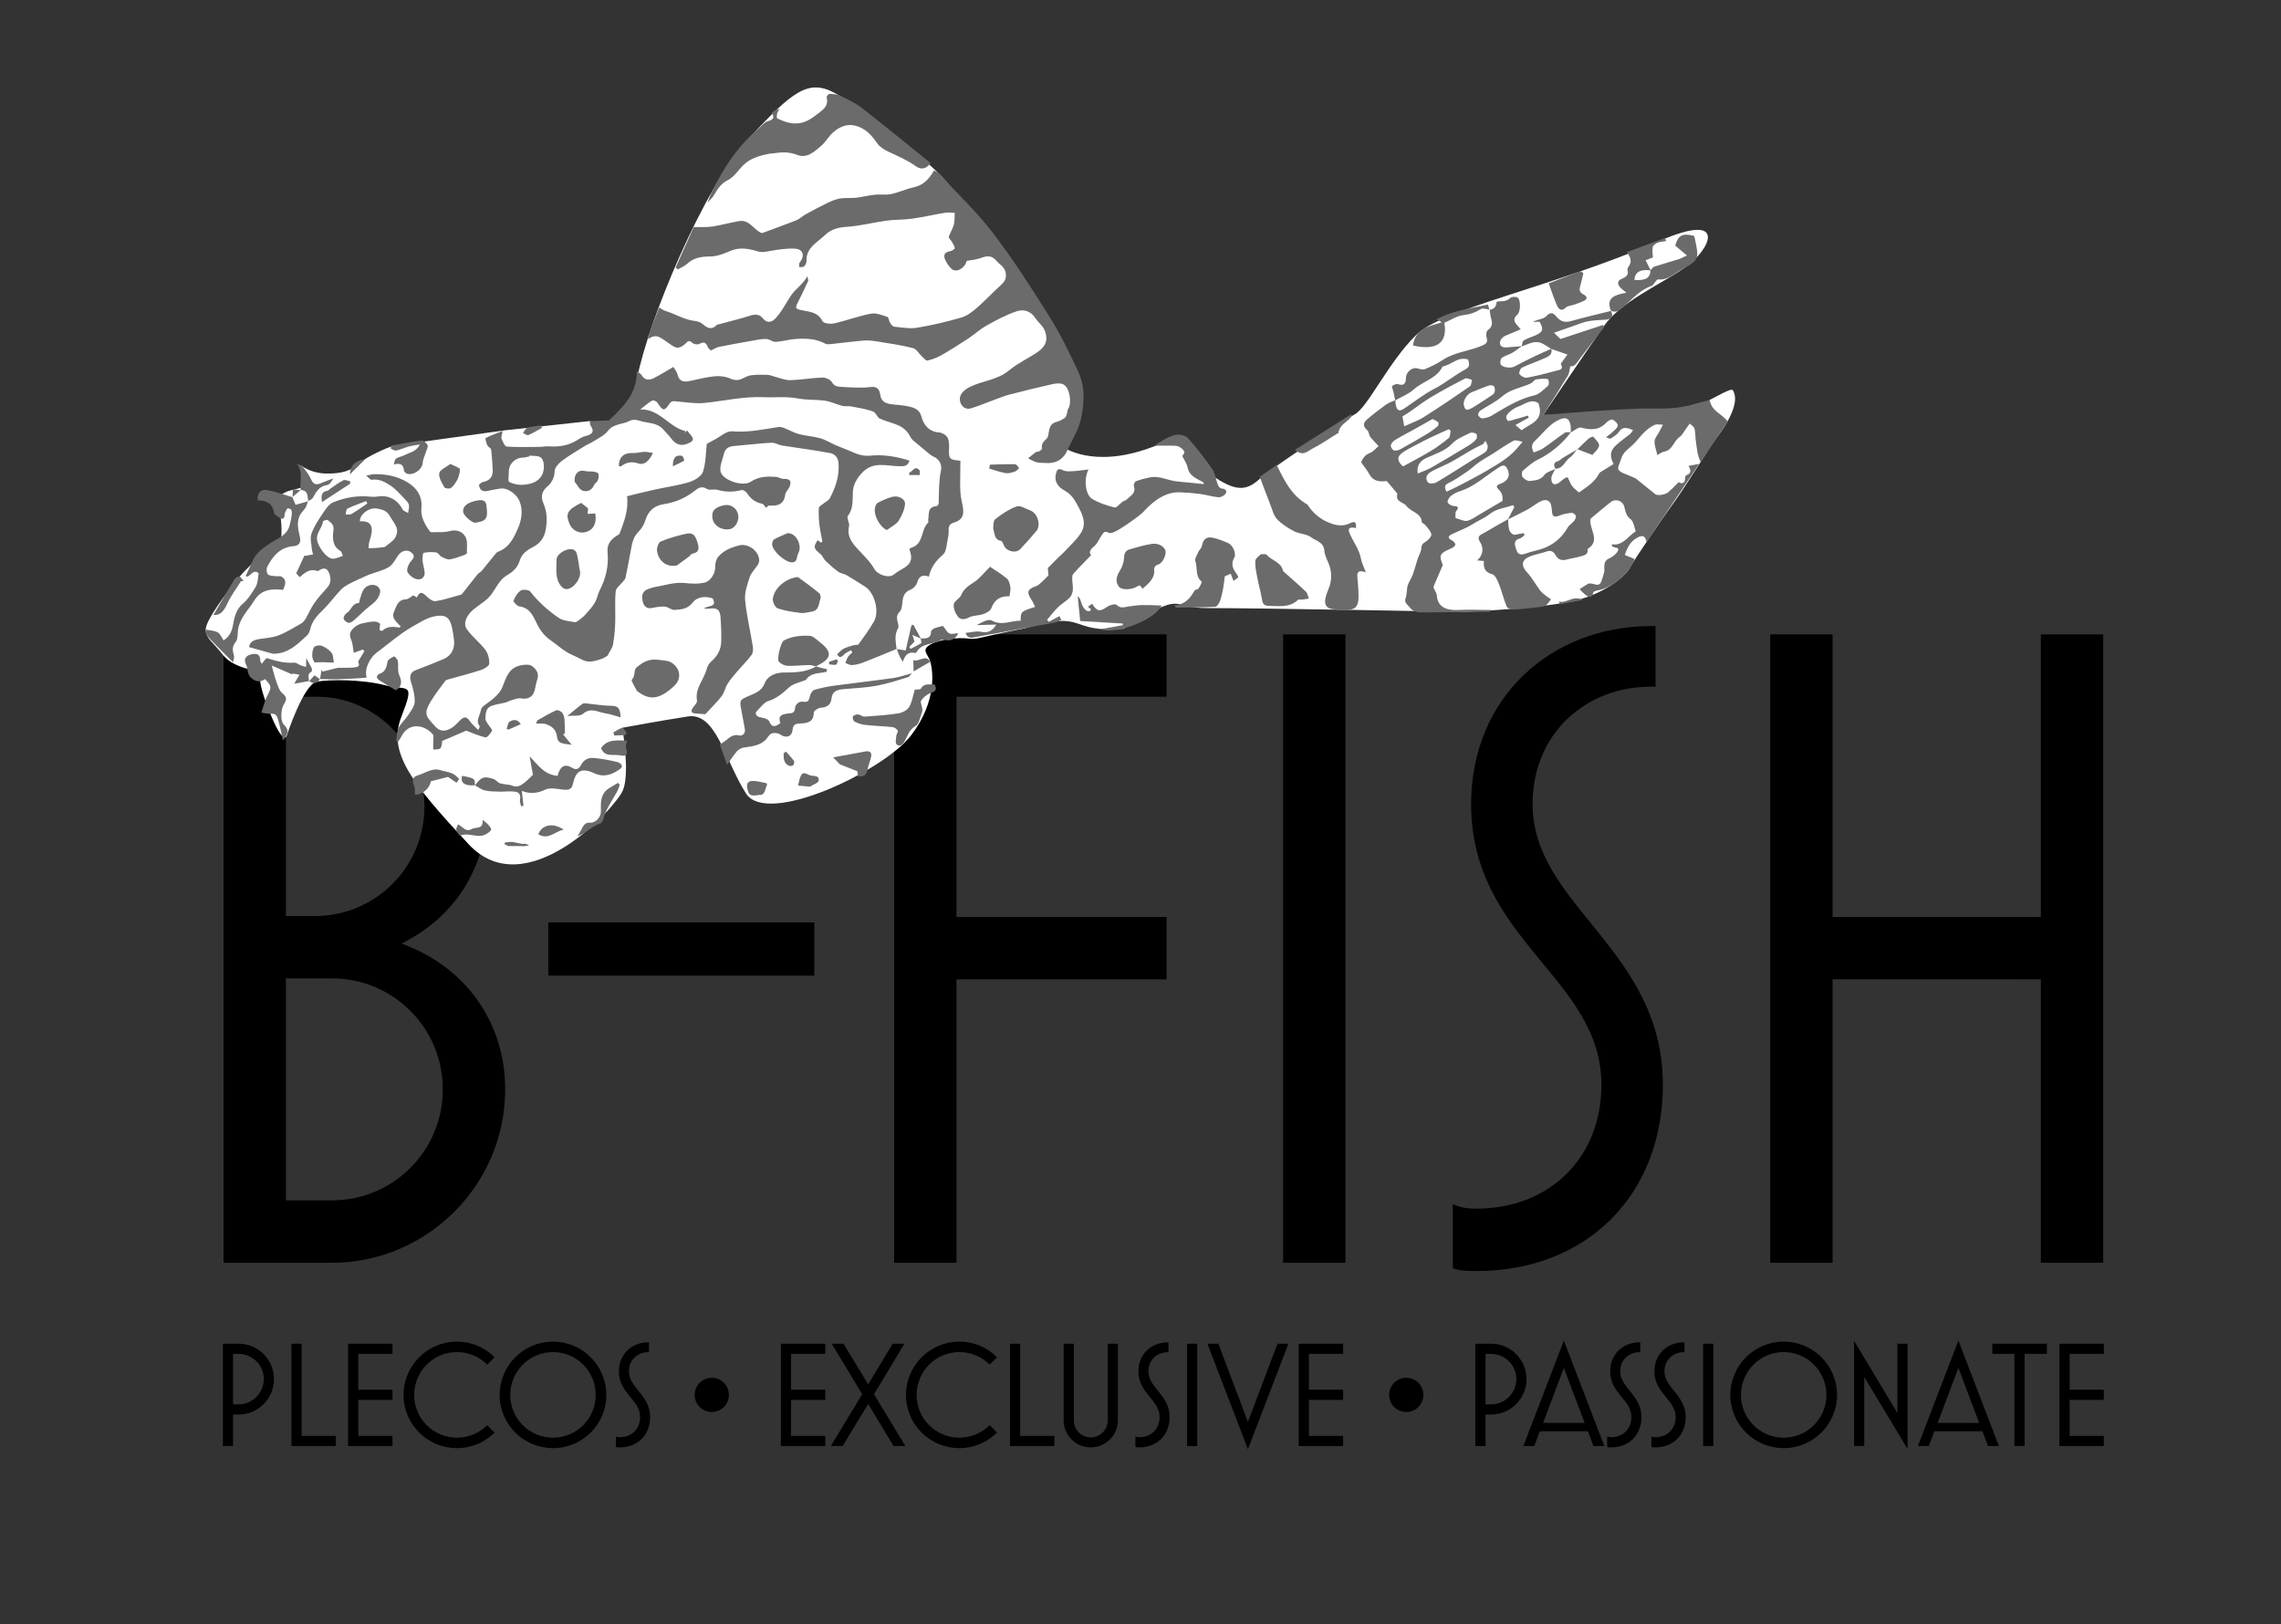 <?xml version="1.0" encoding="utf-8"?>
<!-- Generator: Adobe Illustrator 16.0.0, SVG Export Plug-In . SVG Version: 6.00 Build 0)  -->
<!DOCTYPE svg PUBLIC "-//W3C//DTD SVG 1.1//EN" "http://www.w3.org/Graphics/SVG/1.1/DTD/svg11.dtd">
<svg version="1.1" xmlns="http://www.w3.org/2000/svg" xmlns:xlink="http://www.w3.org/1999/xlink" x="0px" y="0px" width="396px"
	 height="282px" viewBox="0 0 396 282" enable-background="new 0 0 396 282" xml:space="preserve">
<rect x="0" y="0" width="396" height="282" fill="#333333" stroke="none"/>
<g id="Calque_1">
	<path display="none" fill-rule="evenodd" clip-rule="evenodd" fill="#FFFFFF" d="M316.415,326.033c0,0,3.542,3.888,4.722,4.999
		c1.181,1.112,4.583,4.583,5,5.139c0.417,0.555,2.292,1.806,5.208,2.083c2.917,0.277,10.624-0.764,10.624-0.764
		s19.791-3.958,23.401-4.583c3.611-0.625,1.667-2.083,8.055,0.486c5.208-0.486,2.986-2.361,8.957-1.667
		c4.722,0.07,4.514,0.279,5.417,0c0.902-0.277,2.569-0.416,3.541-0.069c0.973,0.348,0.354,0.833,0.281,1.563
		c-0.073,0.729-0.073,3.645,2.982,6.423c3.056,2.777,14.651,5.972,16.04,2.569c1.389-3.402,1.389-7.916,4.027-7.985
		c2.639-0.069,6.188-0.049,6.188-0.049s0.019,4.26,0.978,5.73c0.958,1.471,10.749,8.97,14.984,2.374
		c4.236-6.597,5.902-9.722,4.028-12.777c-1.875-3.055-0.973-2.222,0.972-3.125c1.944-0.903,4.93-1.458,6.18-1.458
		c1.25,0,3.61,4.375,3.61,4.375s0.487,1.25,1.25-2.569c0.764-3.819-0.069-3.611-0.069-3.611s2.569-0.695,3.333-2.153
		c0.764-1.458,1.31-1.791,1.176-2.631c-0.134-0.84-2.553-3.086-3.97-4.275c-1.417-1.19-4.427-2.814-4.427-2.814
		s-0.416-1.319-0.278-2.917c0.139-1.597-1.805-1.25-2.361-1.389c-0.555-0.139-0.625-1.597-0.347-2.014
		c0.278-0.417-0.486,0.763-2.083,1.111c-1.597,0.347-2.5,0.139-3.264-0.348c-0.763-0.486-2.986-1.041-3.472-1.041
		c-0.486,0-10.485,0.416-10.485,0.416l-7.848,0.553c0,0-3.054,2.017-4.998-3.053c-1.944-5.068-9.235-16.387-14.096-20.067
		s-6.535-4.585-8.75-2.778c-2.215,1.808-7.43,7.708-8.61,9.791s-8.818,15.416-8.888,21.665c0.277,1.25,2.569,4.583,2.569,4.583
		s-2.361,2.569-8.125,1.528c-5.763-1.041-1.944,0.139-4.791,3.263c-2.848,3.125-3.819,1.736-5.348,0.972
		c-1.527-0.764-7.638-3.472-8.957-3.889c-1.319-0.417-3.958-4.235-6.943-6.25c-2.986-2.013-13.063-2.071-23.817-4.583
		c-6.839-1.598-4.444,1.701-1.806,2.881c2.639,1.181,6.375,2.044,8.333,3.993c1.958,1.949,7.008,7.122,7.008,7.122
		s-11.66,2.183-13.396,1.905c-1.736-0.278-4.201-1.389-4.34-1.042C313.134,323.351,316.415,326.033,316.415,326.033"/>
</g>
<g id="Calque_1_-_copie">
	<g>
		<path d="M57.601,219.236H38.807V110.136h16.246c16.405,0,29.465,13.538,29.465,29.943c0,10.353-5.416,19.112-14.813,23.731
			c10.99,3.981,17.998,13.538,17.998,25.324C87.703,205.698,74.165,219.236,57.601,219.236z M55.053,120.966h-5.415v38.066h5.097
			c10.512,0,18.953-8.601,18.953-18.953S65.405,120.966,55.053,120.966z M57.601,169.862h-7.963v38.543h7.963
			c10.671,0,19.272-8.601,19.272-19.271C76.873,178.463,68.272,169.862,57.601,169.862z"/>
		<path d="M95.186,169.384v-9.238h46.188v9.238H95.186z"/>
		<path d="M166.058,170.021v49.215h-10.831V110.136h47.303v10.83h-36.473v38.225h36.473v10.831H166.058z"/>
		<path d="M222.753,219.236V110.136h10.83v109.101H222.753z"/>
		<path d="M256.356,220.67c-1.433,0-2.867,0-4.141-0.478v-11.149c1.274,0.637,2.708,0.796,4.141,0.796
			c12.583,0,21.661-8.76,21.661-21.501c0-18.635-22.617-25.006-22.617-48.737c0-18.476,13.856-30.898,31.217-30.898h0.796v10.512
			h-0.796c-11.308,0-20.546,8.123-20.546,20.387c0,17.679,22.616,25.165,22.616,48.737
			C288.688,207.45,275.469,220.67,256.356,220.67z"/>
		<path d="M354.305,219.236v-49.215H318.15v49.215h-10.83V110.136h10.83v49.055h36.155v-49.055h10.831v109.101H354.305z"/>
	</g>
	<g>
		<path d="M41.416,245.583h-0.96v5.473h-1.764v-17.769h2.724c3.398,0,6.147,2.75,6.147,6.148S44.813,245.583,41.416,245.583z
			 M41.416,235.052h-0.96v8.768h0.96c2.412,0,4.384-1.971,4.384-4.384S43.828,235.052,41.416,235.052z"/>
		<path d="M50.601,251.057v-17.769h1.764v16.005h5.94v1.764H50.601z"/>
		<path d="M60.434,251.057v-17.769h7.704v1.764h-5.94v6.226h5.94v1.764h-5.94v6.252h5.94v1.764H60.434z"/>
		<path d="M85.857,248.722c-1.66,1.66-3.969,2.698-6.537,2.698c-5.11,0-9.261-4.125-9.261-9.235c0-5.11,4.15-9.26,9.261-9.26
			c2.568,0,4.876,1.038,6.537,2.724l-1.271,1.271c-1.349-1.349-3.217-2.179-5.266-2.179c-4.099,0-7.419,3.347-7.419,7.445
			c0,4.099,3.32,7.419,7.419,7.419c2.049,0,3.917-0.83,5.266-2.179L85.857,248.722z"/>
		<path d="M96.003,251.42c-5.11,0-9.261-4.125-9.261-9.235c0-5.11,4.15-9.26,9.261-9.26c5.11,0,9.26,4.15,9.26,9.26
			C105.263,247.295,101.113,251.42,96.003,251.42z M96.003,249.604c4.098,0,7.418-3.32,7.418-7.419c0-4.098-3.32-7.445-7.418-7.445
			c-4.099,0-7.419,3.347-7.419,7.445C88.584,246.284,91.904,249.604,96.003,249.604z"/>
		<path d="M107.603,251.29c-0.234,0-0.467,0-0.675-0.078v-1.816c0.208,0.104,0.441,0.13,0.675,0.13c2.049,0,3.527-1.427,3.527-3.502
			c0-3.035-3.683-4.073-3.683-7.938c0-3.009,2.257-5.033,5.084-5.033h0.13v1.712h-0.13c-1.842,0-3.346,1.323-3.346,3.32
			c0,2.879,3.684,4.098,3.684,7.938C112.868,249.137,110.715,251.29,107.603,251.29z"/>
		<path d="M123.584,245.143c-1.66,0-2.983-1.323-2.983-2.958c0-1.66,1.323-2.983,2.983-2.983c1.634,0,2.958,1.323,2.958,2.983
			C126.542,243.819,125.219,245.143,123.584,245.143z"/>
		<path d="M135.571,251.057v-17.769h7.705v1.764h-5.94v6.226h5.94v1.764h-5.94v6.252h5.94v1.764H135.571z"/>
		<path d="M155.132,251.057l-4.41-7.315l-4.436,7.315h-2.049l5.447-9.001l-5.292-8.768h2.049l4.28,7.056l4.254-7.056h2.049
			l-5.292,8.768l5.448,9.001H155.132z"/>
		<path d="M173.086,248.722c-1.66,1.66-3.969,2.698-6.537,2.698c-5.11,0-9.26-4.125-9.26-9.235c0-5.11,4.15-9.26,9.26-9.26
			c2.568,0,4.877,1.038,6.537,2.724l-1.271,1.271c-1.349-1.349-3.217-2.179-5.266-2.179c-4.098,0-7.418,3.347-7.418,7.445
			c0,4.099,3.32,7.419,7.418,7.419c2.049,0,3.917-0.83,5.266-2.179L173.086,248.722z"/>
		<path d="M175.346,251.057v-17.769h1.764v16.005h5.94v1.764H175.346z"/>
		<path d="M189.355,251.29c-2.594,0-4.695-2.101-4.695-4.695v-13.307h1.764v13.307c0,1.634,1.323,2.958,2.931,2.958
			c1.634,0,2.957-1.323,2.957-2.958v-13.307h1.764v13.307C194.077,249.189,191.95,251.29,189.355,251.29z"/>
		<path d="M197.789,251.29c-0.234,0-0.467,0-0.675-0.078v-1.816c0.208,0.104,0.441,0.13,0.675,0.13c2.049,0,3.527-1.427,3.527-3.502
			c0-3.035-3.683-4.073-3.683-7.938c0-3.009,2.257-5.033,5.084-5.033h0.13v1.712h-0.13c-1.842,0-3.346,1.323-3.346,3.32
			c0,2.879,3.684,4.098,3.684,7.938C203.055,249.137,200.901,251.29,197.789,251.29z"/>
		<path d="M206.091,251.057v-17.769h1.764v17.769H206.091z"/>
		<path d="M221.786,233.288h1.894l-7.03,18.314l-7.03-18.314h1.894l5.136,13.567L221.786,233.288z"/>
		<path d="M225.473,251.057v-17.769h7.704v1.764h-5.94v6.226h5.94v1.764h-5.94v6.252h5.94v1.764H225.473z"/>
		<path d="M244.152,245.143c-1.66,0-2.983-1.323-2.983-2.958c0-1.66,1.323-2.983,2.983-2.983c1.634,0,2.957,1.323,2.957,2.983
			C247.109,243.819,245.787,245.143,244.152,245.143z"/>
		<path d="M258.864,245.583h-0.96v5.473h-1.764v-17.769h2.724c3.398,0,6.147,2.75,6.147,6.148S262.262,245.583,258.864,245.583z
			 M258.864,235.052h-0.96v8.768h0.96c2.412,0,4.384-1.971,4.384-4.384S261.276,235.052,258.864,235.052z"/>
		<path d="M275.675,248.489h-8.353l-0.96,2.568h-1.894l7.03-18.313l7.03,18.313h-1.894L275.675,248.489z M267.893,247.036h7.211
			l-3.606-9.546L267.893,247.036z"/>
		<path d="M279.698,251.29c-0.233,0-0.467,0-0.674-0.078v-1.816c0.208,0.104,0.441,0.13,0.674,0.13c2.049,0,3.528-1.427,3.528-3.502
			c0-3.035-3.684-4.073-3.684-7.938c0-3.009,2.257-5.033,5.084-5.033h0.13v1.712h-0.13c-1.842,0-3.346,1.323-3.346,3.32
			c0,2.879,3.684,4.098,3.684,7.938C284.964,249.137,282.812,251.29,279.698,251.29z"/>
		<path d="M287.378,251.29c-0.233,0-0.467,0-0.674-0.078v-1.816c0.208,0.104,0.441,0.13,0.674,0.13c2.049,0,3.528-1.427,3.528-3.502
			c0-3.035-3.684-4.073-3.684-7.938c0-3.009,2.257-5.033,5.084-5.033h0.13v1.712h-0.13c-1.842,0-3.346,1.323-3.346,3.32
			c0,2.879,3.684,4.098,3.684,7.938C292.644,249.137,290.491,251.29,287.378,251.29z"/>
		<path d="M295.681,251.057v-17.769h1.764v17.769H295.681z"/>
		<path d="M309.663,251.42c-5.11,0-9.26-4.125-9.26-9.235c0-5.11,4.15-9.26,9.26-9.26c5.11,0,9.261,4.15,9.261,9.26
			C318.924,247.295,314.773,251.42,309.663,251.42z M309.663,249.604c4.099,0,7.419-3.32,7.419-7.419
			c0-4.098-3.32-7.445-7.419-7.445c-4.098,0-7.418,3.347-7.418,7.445C302.245,246.284,305.565,249.604,309.663,249.604z"/>
		<path d="M323.649,239.072v11.984h-1.764v-18.262l7.522,12.529v-12.036h1.764v18.262L323.649,239.072z"/>
		<path d="M344.171,248.489h-8.353l-0.96,2.568h-1.894l7.03-18.313l7.03,18.313h-1.894L344.171,248.489z M336.389,247.036h7.211
			l-3.606-9.546L336.389,247.036z"/>
		<path d="M351.488,235.052v16.005h-1.764v-16.005h-3.839v-1.764h9.468v1.764H351.488z"/>
		<path d="M357.534,251.057v-17.769h7.705v1.764h-5.94v6.226h5.94v1.764h-5.94v6.252h5.94v1.764H357.534z"/>
	</g>
	<g>
		<path fill-rule="evenodd" clip-rule="evenodd" fill="#FFFFFF" d="M297.495,76.661c0,0-5.222,8.333-7.024,10.77
			s-6.91,9.956-7.493,11.116c-0.583,1.159-3.616,4.083-8.89,5.564c-5.272,1.478-19.801,2.124-19.801,2.124
			s-37.729-0.706-44.579-0.657c-6.853,0.05-3.759-3.279-14.66,3.572c-9.742,0.835-6.278-3.352-17.032-0.091
			c-8.666,1.697-8.214,2.011-9.966,1.8c-1.755-0.21-4.868,0.088-6.54,1.05c-1.674,0.962-0.375,1.649,0.001,2.968
			c0.377,1.319,1.347,6.683-3.353,12.81c-4.7,6.124-24.975,15.855-28.659,10.056c-3.687-5.8-5.187-14.103-10.065-13.356
			c-4.877,0.75-11.401,1.967-11.401,1.967s1.379,7.844,0.104,10.869c-1.274,3.025-16.797,20.076-26.782,9.345
			c-9.985-10.728-14.089-15.923-11.657-22.169c2.436-6.243,1.052-4.41-2.826-5.425c-3.876-1.015-9.555-1.045-11.854-0.631
			c-2.3,0.417-5.191,9.25-5.191,9.25s-0.478,2.461-3.153-4.313c-2.674-6.773-1.072-6.667-1.072-6.667s-4.959-0.423-6.849-2.854
			c-1.889-2.428-3.003-2.86-3.038-4.451c-0.032-1.588,3.672-6.524,5.885-9.186c2.213-2.659,7.211-6.648,7.211-6.648
			s0.326-2.566-0.458-5.458c-0.787-2.894,2.906-2.899,3.882-3.341c0.976-0.44,0.618-3.144-0.031-3.821
			c-0.648-0.673,1.149,1.247,4.202,1.354c3.054,0.106,4.646-0.577,5.891-1.723c1.244-1.15,5.146-2.91,6.042-3.072
			c0.894-0.161,19.431-2.717,19.431-2.717l14.623-1.591c0,0,6.29,2.695,8.182-7.276c1.893-9.973,11.548-33.222,19.267-41.608
			c7.721-8.386,10.499-10.609,15.177-8.019c4.677,2.591,16.232,11.715,19.095,15.152c2.865,3.441,21.348,25.434,23.556,36.911
			c-0.097,2.392-3.206,9.286-3.206,9.286s5.199,3.941,15.457,0.11c10.257-3.831,3.623-0.391,9.899,4.413
			c6.278,4.804,7.604,1.925,10.16,0.012c2.557-1.912,12.901-8.926,15.188-10.131c2.29-1.206,5.876-9.109,10.7-13.807
			c4.824-4.696,23.345-8.15,42.3-16.345c12.055-5.212,8.743,1.651,4.281,4.702c-4.464,3.047-11.053,5.878-14.006,10.114
			c-2.955,4.237-10.528,15.433-10.528,15.433s22.181,0.142,25.28-0.944c3.102-1.088,7.27-3.953,7.642-3.359
			C302.642,70.638,297.495,76.661,297.495,76.661"/>
		<path fill-rule="evenodd" clip-rule="evenodd" fill="#6B6B6B" d="M155.684,112.655c-1.945,0.796-3.883,1.613-5.841,2.374
			c-0.606,0.234-1.27,0.389-1.916,0.438c-0.376,0.028-0.776-0.228-1.164-0.359c0.151-0.362,0.259-0.756,0.469-1.084
			c0.19-0.29,0.495-0.504,0.748-0.754c-0.083-0.125-0.164-0.249-0.245-0.375c-0.414,0.249-0.915,0.418-1.223,0.763
			c-0.602,0.673-0.899,0.425-1.174-0.074c0.437-0.386,0.733-0.763,1.123-0.961c0.542-0.276,1.148-0.43,1.734-0.606
			c0.281-0.085,0.729,0.011,0.852-0.155c0.934-1.289,1.885-2.58,2.678-3.961c1.006-1.75,0.099-5.039-1.551-6.058
			c-1.068-0.659-2.113-1.357-3.201-1.985c-0.438-0.255-1.021-0.29-1.423-0.58c-0.784-0.567-1.516-1.216-2.213-1.889
			c-0.362-0.351-0.536-0.904-0.919-1.219c-1.168-0.953-1.244-1.182-0.471-2.389c0.186,0.134,0.364,0.269,0.546,0.406
			c0.095-0.043,0.192-0.084,0.287-0.126c-0.181-1.002-0.412-1.998-0.528-3.008c-0.108-0.951-0.15-1.917-0.096-2.87
			c0.015-0.256,0.477-0.492,0.75-0.718c0.391-0.33,0.948-0.559,1.166-0.974c0.954-1.817,1.611-3.669,1.52-5.846
			c-0.054-1.309-0.65-1.824-1.558-1.997c-2.735-0.521-5.502-0.856-8.253-1.297c-0.637-0.102-1.259-0.525-1.871-0.491
			c-2.158,0.121-4.304,0.4-6.457,0.571c-0.9,0.071-1.539,0.406-1.762,1.316c-0.241,0.995-0.732,2.029-0.621,2.989
			c0.186,1.595,3.877,2.853,5.277,1.897c1.34-0.913,2.828-0.944,4.341-0.847c0.46,0.029,0.913,0.376,1.362,0.355
			c1.022-0.044,1.408,0.316,1.064,1.271c-0.184,0.514-0.721,0.946-0.788,1.455c-0.236,1.759-1.36,2.004-2.81,1.9
			c-0.175-0.014-0.373,0.29-0.5,0.398c-0.264-0.274-0.455-0.665-0.715-0.712c-1.173-0.229-1.994-0.862-2.628-1.856
			c-0.174-0.27-0.663-0.58-0.918-0.515c-1.419,0.355-2.794,0.369-4.208-0.042c-0.574-0.167-1.361,0.14-1.805-0.148
			c-0.809-0.529-1.416-0.246-1.971,0.193c-1.613,1.28-3.398,2.126-5.437,2.423c-1.701,0.245-2.78,1.139-3.295,2.827
			c-0.221,0.729-0.665,1.465-1.203,2.002c-0.881,0.875-1.093,1.943-1.294,3.065c-0.297,1.646-0.613,3.292-0.954,4.93
			c-0.049,0.234-0.28,0.435-0.439,0.642c-0.439,0.566-1.206,1.096-1.262,1.695c-0.169,1.819-0.02,3.666-0.084,5.498
			c-0.042,1.248-0.158,2.504-0.382,3.729c-0.111,0.601-0.545,1.143-0.949,1.939c-0.16,0.088-0.572,0.397-1.035,0.553
			c-1.062,0.351-2.143,0.738-3.265,0.202c-0.642-0.307-1.264-0.662-1.918-0.937c-1.377-0.587-2.416-1.644-3.608-2.455
			c-1.256-0.856-1.973-1.937-2.547-3.146c-0.646-1.362-1.257-2.549-2.958-2.786c-0.391-0.054-1.062-0.806-0.989-0.989
			c0.262-0.659,0.684-1.377,1.255-1.745c0.381-0.244,1.405-0.15,1.652,0.169c1.399,1.804,3.086,3.294,4.937,4.565
			c0.752,0.515,1.84,0.571,2.792,0.749c0.235,0.041,0.556-0.231,0.8-0.411c0.356-0.266,0.715-0.545,1.007-0.877
			c0.586-0.667,1.213-1.323,1.666-2.08c0.396-0.662,0.503-1.492,0.864-2.184c1.083-2.094,1.577-4.298,1.354-6.644
			c-0.119-1.28,0.522-2.099,1.5-2.758c0.212-0.142,0.534-0.254,0.604-0.452c0.727-2.001,1.578-3.984,1.277-6.458
			c1.599-0.387,3.184-0.796,4.779-1.146c2.011-0.444,4.069-0.712,6.03-1.313c0.915-0.279,2.111-1.006,2.371-1.796
			c0.522-1.586,0.491-3.358,0.666-4.846c0.622-0.334,0.986-0.538,1.357-0.728c1.008-0.514,2.061-1.525,3.018-1.443
			c2.769,0.237,5.395-0.328,8.066-0.747c0.338-0.054,0.732,0.077,1.07,0.209c0.834,0.322,1.622,0.797,2.481,1.021
			c1.225,0.321,2.519,0.384,3.731,0.731c0.945,0.27,1.805,0.83,2.719,1.225c0.951,0.413,1.936,0.751,2.881,1.179
			c0.993,0.447,1.945,0.716,3.102,0.604c2.273-0.219,4.523,0.158,6.769,0.865c-0.327,1.109-1.16,0.986-1.899,0.968
			c-2.227-0.05-4.502-0.903-6.428,1.243c-0.852,0.949-1.419,1.987-1.496,3.048c-0.111,1.523,0.152,3.048-0.905,4.371
			c-0.106,0.133,0.013,0.465,0.053,0.701c0.061,0.337,0.271,0.7,0.196,0.997c-0.553,2.12,0.99,3.479,2.104,4.681
			c0.822,0.887,1.653,1.71,2.248,2.778c0.586,1.054,2.48,1.638,3.29,1.063c0.462-0.33,0.92-0.682,1.423-0.942
			c1.672-0.876,2.054-1.793,1.383-3.542c0.113-0.081,0.225-0.207,0.359-0.249c2.191-0.641,1.591-3.155,2.931-4.371
			c0.073-0.066-0.042-0.303-0.015-0.452c0.182-0.973-0.197-2.292,1.462-2.382c0.134-0.006,0.347-0.324,0.357-0.507
			c0.052-0.873,0.013-1.75,0.067-2.619c0.059-0.974,0.08-1.964,0.305-2.904c0.264-1.101-0.186-2.106-1.273-2.575
			c-0.433-0.184-0.797-0.538-1.172-0.844c-0.816-0.665-1.617-1.344-2.426-2.021c-0.344-0.311-0.518-0.832-0.828-1.25
			c-1.243-1.677-3.299-1.677-5.078-2.585c-0.262-0.302-0.572-0.998-1.063-1.165c-1.219-0.42-2.515-0.62-3.789-0.86
			c-0.483-0.092-1.012,0.032-1.484-0.088c-1.004-0.258-1.969-0.741-2.982-0.891c-1.561-0.226-3.178-0.093-4.717-0.391
			c-2.014-0.395-4.054-0.133-6.048-0.221c-3.366-0.15-6.772,0.648-10.166,1c-0.828,0.086-1.677,0.024-2.513-0.034
			c-0.943-0.063-1.883-0.218-2.826-0.277c-0.217-0.014-0.537,0.142-0.66,0.325c-1.002,1.478-1.167,1.46-2.209-0.104
			c-0.148-0.222-0.711-0.428-0.894-0.322c-0.659,0.384-1.239,0.906-2.053,1.534c3.44-0.091,4.938,3.107,7.87,3.763
			c-0.037,0.114-0.073,0.227-0.11,0.338c0.11-0.138,0.219-0.28,0.363-0.464c0.14,0.181,0.265,0.367,0.412,0.53
			c0.891,0.989,0.834,1.29-0.348,1.788c-1.076,0.457-2.023,0.138-2.758-0.842c-0.443-0.59-0.975-1.117-1.471-1.671
			c-1.082-1.209-2.689-1.014-4.046-1.47c-0.51-0.172-1.231-0.256-1.658-0.022c-1.25,0.692-2.866,0.46-3.892,1.803
			c-0.6,0.786-1.638,1.246-2.507,1.81c-0.474,0.309-1.025,0.504-1.505,0.803c-1.346,0.842-2.725,1.643-3.988,2.596
			c-0.562,0.425-1.223,1.174-1.229,1.781c-0.009,1.136-0.604,2.093-1.215,2.599c-1.128,0.931-1.17,1.923-0.725,2.966
			c0.637,1.494,0.666,2.917,0.407,4.502c-0.26,1.59-1.082,2.522-2.411,3.192c-0.959,0.483-1.783,1.163-2.096,2.2
			c-0.354,1.177-1.091,1.919-2.111,2.515c-0.503,0.293-0.98,0.708-1.339,1.169c-0.7,0.905-1.195,1.996-1.986,2.8
			c-0.931,0.946-2.208,1.557-3.109,2.523c-0.702,0.754-1.325,1.964-0.667,2.924c0.898,1.318,2.258,2.313,3.221,3.597
			c0.482,0.639,0.72,1.619,0.678,2.425c-0.02,0.396-0.875,0.904-1.442,1.089c-1.87,0.609-3.782,1.089-5.676,1.629
			c-0.181,0.049-0.409,0.114-0.51,0.249c-0.854,1.165-1.761,2.301-2.504,3.536c-1.398,2.326-0.759,2.705,0.809,4.431
			c0.833,0.915,1.734,0.787,2.61,0.321c0.623-0.335,1.14-0.901,1.646-1.417c0.61-0.623,1.085-0.778,1.661,0.071
			c0.388,0.573,0.954,1.025,1.498,1.591c0.103-0.249,0.318-0.556,0.251-0.646c-0.737-0.961,0.029-1.791,0.175-2.675
			c0.114-0.682,0.579-0.905,1.095-1.285c1.025-0.757,2.198-1.66,2.645-2.771c0.676-1.685,1.101-3.388,3.136-3.83
			c0.647-0.141,1.527-0.233,2.001,0.091c0.678,0.462,1.316,1.218,0.968,2.274c-0.201,0.619-0.315,1.262-0.46,1.896
			c-0.273,1.201-1.164,1.677-2.387,1.463c-0.513-0.086-1.094,0.163-1.632,0.304c-0.355,0.093-0.68,0.311-1.035,0.402
			c-0.812,0.212-1.663,0.307-2.448,0.589c-1.011,0.362-1.024,1.36-1.063,2.213c-0.017,0.365,0.344,0.759,0.561,1.122
			c0.199,0.34,0.691,0.804,0.604,0.956c-0.274,0.48-0.841,1.236-1.147,1.174c-1.158-0.239-2.255-0.76-3.341-1.164
			c-1.303,0.56-2.732,1.174-4.21,1.805c0-0.005,0.047,0.117,0.02,0.221c-0.091,0.376-0.096,0.897-0.342,1.08
			c-0.287,0.213-0.796,0.127-1.207,0.172c0.003-0.42,0.016-0.841,0.005-1.26c-0.011-0.475,0.152-1.116-0.093-1.396
			c-1.522-1.744-4.263-2.103-5.482,0.489c-0.132,0.283-0.339,0.528-0.511,0.791c-0.114-0.037-0.229-0.07-0.343-0.106
			c0.118-0.755,0.072-1.592,0.397-2.244c0.419-0.837,1.189-1.488,1.709-2.284c0.46-0.706,1.085-1.493,1.104-2.259
			c0.031-1.17-0.292-2.385-0.659-3.521c-0.278-0.863-0.076-1.636,0.769-1.959c1.649-0.63,3.298-1.269,4.922-1.962
			c1.295-0.552,1.949-1.757,1.802-3.214c-0.074-0.729-0.188-1.461-0.34-2.181c-0.399-1.864-1.157-2.395-3.033-2.022
			c-0.738,0.148-1.469,0.464-2.139,0.824c-1.179,0.636-2.354,1.299-3.447,2.072c-1.534,1.083-2.974,2.299-4.486,3.417
			c-1,0.741-2.234,2.707-1.714,4.316c-0.431,0.044-0.834,0.098-1.239,0.12c-1.354,0.069-2.71,0.152-4.067,0.187
			c-0.945,0.024-1.892-0.022-2.839-0.038l0.036,0.031c0.086-0.556,0.174-1.112,0.26-1.667c0.064,0.113,0.128,0.223,0.191,0.333
			c0.659-0.16,1.317-0.326,1.977-0.485c0.258-0.062,0.519-0.155,0.781-0.165c0.825-0.028,1.654,0.019,2.476-0.042
			c1.134-0.087,1.233-0.296,0.922-1.036c0.439-0.727,0.768-1.273,1.098-1.823c-0.096-0.088-0.191-0.179-0.288-0.27
			c-0.563,0.205-1.125,0.412-1.567,0.572c-0.146-0.805-0.153-1.596-0.443-2.262c-0.405-0.932-0.224-1.459,0.522-2.13
			c0.774-0.701,1.585-0.773,2.533-0.943c0.836-0.148,1.437-0.187,1.982,0.291c-0.048,0.404-0.111,0.739-0.102,1.072
			c0.002,0.057,0.409,0.204,0.471,0.145c0.848-0.82,1.851-0.745,2.888-0.564c0.082,0.012,0.186-0.104,0.327-0.185
			c-0.104-0.097-0.184-0.161-0.25-0.24c-0.582-0.669-1.415-1.219-0.926-2.341c0.429-0.991,0.661-2.091,2.095-2.143
			c0.384-0.013,0.754-0.402,1.238-0.68c0.002,0,0.129,0.069,0.254,0.142c0.119,0.071,0.234,0.149,0.359,0.229
			c0.506-1.027,0.87-1.019,1.656-0.245c0.429,0.419,1.107,0.955,1.591,0.882c1.441-0.211,2.841-0.697,4.254-1.081
			c0.136-0.039,0.296-0.097,0.378-0.197c0.895-1.125,1.768-2.269,2.671-3.386c0.188-0.235,0.516-0.355,0.709-0.585
			c0.806-0.968,1.583-1.96,2.381-2.939c0.129-0.157,0.287-0.336,0.468-0.399c1.966-0.691,2.794-2.521,3.487-4.128
			c0.552-1.278,0.872-2.887,0.312-4.473c-0.456-1.292-2.064-2.574-3.45-2.354c-0.691,0.108-1.383,0.215-2.062,0.382
			c-0.938,0.227-1.486-0.053-1.597-1.074c0.232-0.159,0.435-0.402,0.676-0.45c1.201-0.234,1.792-0.916,1.707-2.153
			c-0.08-1.156-0.118-2.32-0.272-3.467c-0.039-0.285-0.539-0.481-0.678-0.787c-0.18-0.392-0.378-1.175-0.274-1.229
			c0.849-0.448,1.765-0.763,2.948-1.231c-0.112,0.714-0.292,1.093-0.187,1.35c0.214,0.511,0.562,1.34,0.9,1.362
			c1.896,0.129,3.807,0.063,5.709,0.05c0.502-0.004,1.007-0.127,1.504-0.094c1.802,0.125,3.507-0.102,5.061-1.107
			c0.444-0.286,0.928-0.568,1.432-0.69c1.074-0.263,1.601-0.684,0.857-1.792c-0.116-0.17-0.091-0.432-0.156-0.794
			c1.319-0.042,2.566-0.078,3.306-0.1c2.62-2.451,4.94-4.75,4.857-8.581c0.496,0.393,0.714,0.486,0.806,0.648
			c0.533,0.974,1.351,0.986,2.178,0.564c1.144-0.582,2.231-1.275,3.374-1.938c0.281,0.497,0.615,0.871,0.715,1.299
			c0.281,1.222,1.059,1.372,2.105,1.153c1.443-0.304,2.884-0.677,4.344-0.822c0.874-0.086,1.867,0.021,2.658,0.375
			c0.846,0.378,1.504,0.362,2.273-0.032c0.473-0.243,0.988-0.48,1.506-0.537c0.906-0.099,1.83-0.087,2.744-0.056
			c0.393,0.014,0.779,0.194,1.17,0.292c0.911,0.227,1.826,0.647,2.73,0.628c1.871-0.042,3.732-0.39,5.602-0.449
			c0.566-0.017,1.412,0.348,1.673,0.798c0.444,0.779,1.097,0.789,1.724,0.821c1.643,0.085,3.314,0.233,4.934,0.03
			c1.354-0.172,1.598,0.486,1.764,1.481c0.17,1.008,0.906,1.359,1.792,1.484c1.017,0.146,2.063,0.154,3.058,0.385
			c0.948,0.22,1.912,0.492,2.237,1.689c0.429,1.571,1.306,2.692,3.132,2.847c0.512,0.043,1.186,0.44,1.426,0.875
			c0.293,0.531,0.302,1.276,0.272,1.923c-0.073,1.774,0.031,1.939,1.968,2.105c-0.008,0.754-0.024,1.532-0.024,2.308
			c0,1.106-0.048,2.218,0.036,3.319c0.066,0.886,0.323,1.753,0.451,2.637c0.182,1.243-0.251,2.054-1.439,2.425
			c-0.75,0.233-1.121,0.545-1.064,1.362c0.033,0.49-0.031,1.003-0.143,1.484c-0.219,0.944-0.205,2.204-0.813,2.737
			c-1.203,1.056-2.116,2.156-2.471,3.859c-1.099-0.438-1.731-0.09-2.051,1.06c-0.135,0.476-0.656,1.008-1.127,1.188
			c-0.928,0.355-1.26,0.98-1.387,1.874c-0.096,0.669-0.077,1.53-0.483,1.94c-0.632,0.636-0.538,1.176-0.355,1.868
			c0.085,0.33,0.204,0.777,0.059,1.021c-0.71,1.18-0.399,2.397-0.267,3.616C155.66,112.687,155.684,112.653,155.684,112.655z
			 M90.636,79.466c-1.215,0.021-2.315,1.13-2.301,2.386c0.006,0.637-0.183,1.692,0.088,1.832c0.74,0.379,1.696,0.553,2.533,0.474
			c1.199-0.117,2.401-0.413,3.115-1.632c0.538-0.918,0.495-2.774-0.312-3.175c-0.522-0.263-1.218-0.18-1.837-0.251
			c-0.011,0.051-0.017,0.099-0.028,0.15C91.476,79.324,91.057,79.457,90.636,79.466z"/>
		<path fill-rule="evenodd" clip-rule="evenodd" fill="#6B6B6B" d="M294.738,78.742c-0.163-0.82-0.254-1.65-0.359-2.478
			c-0.078-0.632-0.045-1.291-0.221-1.893c-0.097-0.326-0.527-0.555-0.809-0.828c-0.205,0.287-0.412,0.575-0.623,0.86
			c-0.367,0.493-0.644,1.125-1.125,1.45c-1.049,0.708-1.21,2.309-2.697,2.562c-0.43,0.071-0.813,0.408-1.166,0.599
			c-0.197-0.861-0.521-1.635-0.496-2.397c0.02-0.546,0.514-1.071,0.797-1.608c0.221-0.425,0.436-0.852,0.654-1.278
			c-0.494,0.003-1.057-0.141-1.466,0.048c-0.646,0.297-1.245,0.763-1.763,1.263c-0.723,0.696-1.299,1.544-2.037,2.221
			c-0.768,0.704-1.658,1.273-1.965,2.351c-0.191,0.669-0.728,1.622-0.468,1.953c0.442,0.573,1.384,0.762,2.114,1.112
			c0.337,0.161,0.715,0.27,1.006,0.494c1.094,0.854,2.145,1.763,3.242,2.613c0.507,0.393,2.104,0.009,2.472-0.518
			c0.099-0.145,0.274-0.23,0.401-0.359c0.369-0.36,0.725-0.73,1.181-1.191c0.458,0.231,1.149,0.422,1.149-0.842
			c0-0.127,0.105-0.341,0.211-0.375c1.023-0.345,0.689-1.009,0.383-1.623c0.641-0.116,1.234-0.225,1.829-0.332
			c-3.046,4.527-6.093,9.055-9.138,13.583c-0.158-0.961-0.561-1.253-1.322-0.921c-1.375,0.597-1.994,1.767-2.439,3.148
			c0.629,0.259,1.16,0.477,1.695,0.694c-0.768,2.36-3.828,4.984-6.285,5.419c-0.318,0.055-0.85,0.207-0.884,0.394
			c-0.129,0.655-0.475,0.932-1.015,0.635c-0.52-0.287-0.922-0.787-1.374-1.191c0.476-0.314,0.936-0.655,1.433-0.932
			c0.187-0.103,0.461-0.086,0.688-0.055c0.596,0.082,1.287,0.575,1.647-0.339c0.233-0.593,0.386-1.22,0.55-1.839
			c0.038-0.14-0.039-0.307-0.033-0.459c0.029-0.69,0-1.35,0.837-1.723c0.567-0.253,1.175-0.69,1.476-1.211
			c0.596-1.041-1.146-0.366-0.987-1.252c1.922,0.313,2.767-1.398,4.149-2.248c-0.27-0.705-0.344-1.678-0.861-2.07
			c-0.795-0.605-0.929-1.327-1.113-2.151c-0.248-1.093-1.505-1.54-2.4-0.843c-1.204,0.942-2.358,1.944-3.48,2.873
			c-0.337,1.777,1.882,3.73-0.515,5.267c0.177,1.088-0.739,1.098-1.366,1.307c-0.696,0.231-1.45,0.285-2.154,0.491
			c-0.906,0.266-1.587,0.093-2.053-0.777c-0.334-0.626-0.828-0.848-1.549-0.595c-0.757,0.262-1.547,0.421-2.316,0.652
			c-1.985,0.594-2.295,1.625-1.052,2.976c0.854,0.932,1.472,2.082,2.234,3.103c0.256,0.347,0.617,0.625,0.958,0.901
			c0.301,0.244,0.641,0.442,0.96,0.659c-0.264,0.33-0.49,0.705-0.804,0.977c-0.22,0.19-0.556,0.304-0.853,0.338
			c-1.653,0.19-3.307,0.387-4.966,0.481c-0.367,0.021-0.974-0.269-1.098-0.569c-0.5-1.23-0.797-2.545-1.291-3.781
			c-0.268-0.674-0.668-1.654-1.193-1.79c-1.328-0.347-1.553-1.144-1.451-2.297c-0.424-0.042-0.786-0.076-1.194-0.114
			c0.963-0.729,1.257-2.036,0.54-3.176c-0.475-0.754-0.311-1.058,0.365-1.414c0.732-0.381,1.428-0.827,2.143-1.238
			c0.779-0.445,1.561-0.88,2.344-1.318c0.104,1.07-0.113,2.285,1.072,2.717c0.633-0.114,1.126-0.205,1.617-0.294
			c0.063,0.107,0.125,0.216,0.188,0.321c-0.271,0.204-0.513,0.507-0.818,0.594c-1.221,0.336-0.893,1.143-0.645,1.937
			c0.285,0.911,0.837,0.99,1.684,0.673c1.109-0.418,2.325-0.576,3.407-1.039c1.638-0.699,2.919-1.864,3.829-3.438
			c0.267-0.466,0.8-0.767,1.144-1.2c0.185-0.232,0.351-0.623,0.276-0.864c-0.074-0.235-0.486-0.536-0.719-0.512
			c-0.726,0.076-1.474,0.201-2.143,0.478c-0.857,0.355-1.23,0.168-1.27-0.749c-0.01-0.267-0.074-0.532-0.104-0.802
			c-0.112-1.043-0.849-1.334-1.644-1.021c-0.867,0.345-1.594,1.021-2.428,1.478c-1.136,0.623-2.314,1.174-3.475,1.756
			c0.37-0.714,0.74-1.432,1.112-2.148c-0.071-0.106-0.14-0.212-0.212-0.319c-1.345,0.458-2.927,0.627-3.971,1.466
			c-0.982,0.789-2.102,1.211-3.115,1.859c-1.101,0.702-2.369,1.137-3.552,1.717c-0.714,0.351-0.731,0.697,0.03,1.073
			c0.263,0.131,0.574,0.477,0.576,0.726c-0.002,0.213-0.377,0.511-0.648,0.627c-2.108,0.914-2.23,1.167-1.524,2.924
			c-0.563,1.306-1.038,2.393-1.505,3.483c-0.057,0.134-0.109,0.293-0.093,0.433c0.019,0.147,0.126,0.278,0.187,0.419
			c0.133,0.308,0.359,0.615,0.377,0.929c0.117,2.244,2.014,2.618,3.699,2.539c1.912-0.088,3.834-0.008,5.752-0.004
			c-0.133,0.266-0.274,0.31-0.415,0.314c-3.752,0.043-7.501,0.09-11.251,0.114c-0.943,0.006-1.801,0.042-2.54-0.929
			c-0.429-0.558-0.968-0.766-0.646-1.627c0.243-0.652,0.137-1.429,0.336-2.104c0.205-0.678,0.651-1.28,0.897-1.95
			c0.325-0.887,0.546-1.809,0.841-2.708c0.199-0.606,0.596-1.191,0.625-1.798c0.027-0.606,0.209-0.834,0.709-1.128
			c0.468-0.275,1.077-0.9,1.031-1.304c-0.067-0.583-0.651-1.118-1.054-1.646c-0.147-0.194-0.565-0.297-0.577-0.463
			c-0.135-1.657-1.904-1.771-2.701-2.849c-0.494-0.671-1.924-0.625-1.568-2.053c0.029-0.121-0.195-0.317-0.32-0.465
			c-0.508-0.601-1.02-1.2-1.524-1.794c-1.61,0.227-2.487-0.174-3.048-1.235c-0.331-0.627-0.807-1.18-1.393-2.018
			c0.216-0.446,0.515-1.237,1.523-1.616c0.612-0.232,1.081-0.844,1.508-1.196c-0.598-0.654-1.074-1.094-1.449-1.61
			c-0.242-0.336-0.228-0.904-0.516-1.146c-0.736-0.623-0.759-1.25-0.095-1.822c1.071-0.929,2.204-1.795,3.355-2.624
			c0.479-0.342,1.077-0.521,1.619-0.773c0.026,0.308,0.017,0.623,0.087,0.918c0.23,0.95,0.633,1.081,1.475,0.518
			c1.734-1.156,3.384-2.475,5.229-3.419c1.885-0.967,3.476-2.353,5.316-3.33c1.017-0.537,0.633-1.104,0.542-1.726
			c-1.813-0.625-2.937,0.967-4.448,1.191c-1.035,2.122-3.416,2.561-5.02,3.994c-0.907,0.815-2.128,1.273-3.209,1.895
			c-0.109-0.531-0.219-1.063-0.336-1.591c-0.068-0.312-0.311-0.802-0.206-0.888c0.265-0.22,0.737-0.434,1.026-0.338
			c1.112,0.357,1.353-0.156,1.381-1.115c0.034-1.036,1.094-1.861,1.946-1.638c0.444,0.119,0.992,0.288,1.37,0.133
			c1.064-0.438,2.119-0.952,3.077-1.585c2.094-1.386,4.62-1.527,6.86-2.499c0.818-0.353,0.961-0.644,0.74-1.429
			c-0.107-0.379-0.049-1.063,0.199-1.232c0.787-0.548,0.855-1.165,0.604-1.99c-0.158-0.509-0.184-1.061-0.266-1.591l-0.033,0.04
			c0.783-0.097,1.181-0.518,1.249-1.402c0.667-0.173,1.601,0.104,2.329-0.635c0.238-0.242,0.951-0.291,1.272-0.111
			c0.626,0.349,0.574,2.506-0.019,3c-0.762,0.636-0.582,1.225,0.002,1.84c0.174,0.183,0.332,0.385,0.593,0.688
			c-0.925,0.389-1.724,0.748-2.54,1.065c-0.952,0.373-1.436,1.395-0.756,1.919c0.406,0.314,1.244,0.09,1.885,0.073
			c0.538-0.018,1.076-0.09,1.611-0.139c-0.563,0.397-1.102,0.839-1.695,1.181c-0.576,0.329-1.27,0.48-1.793,0.866
			c-0.227,0.169-0.328,0.813-0.193,1.105c0.271,0.584,1.785,0.725,2.382,0.4c1.128-0.611,2.278-1.182,3.435-1.741
			c0.982-0.472,1.982-0.907,2.977-1.356c0.262,1.218-0.736,1.443-1.488,1.782c-1.195,0.54-2.459,0.936-3.633,1.513
			c-0.277,0.138-0.546,0.952-0.41,1.116c0.282,0.341,0.883,0.695,1.274,0.624c1.745-0.321,3.47-0.765,5.185-1.227
			c0.467-0.128,1.283-0.206,0.734-1.124c-0.059-0.097,0.229-0.413,0.369-0.617c0.247-0.345,0.502-0.687,0.772-1.056
			c-1.051-0.368-1.938-0.675-2.826-0.984c-0.575-0.345-1.122-0.774-1.738-1.02c-1.216-0.485-2.277,0.25-3.383,0.579
			c0.106-0.349,0.106-0.867,0.339-1.012c0.603-0.375,1.311-0.573,1.968-0.858c1.405-0.609,1.552-1.072,0.792-2.408
			c-0.393,0.013-0.775,0.028-1.158,0.04c0.771-0.462,1.83-0.454,2.305-0.975c0.889-0.978,1.372-0.428,1.901,0.172
			c0.693,0.788,1.44,0.933,2.446,0.649c2.287-0.642,4.605-1.18,6.909-1.76l-0.036-0.028c0.527,0.966,0.195,1.46-0.855,1.548
			c-1.026,0.088-2.069,0.088-3.078,0.274c-0.856,0.159-1.678,0.522-2.512,0.806c-1.073,0.367-2.141,0.747-3.416,1.197
			c0.549,0.523,0.965,0.919,1.135,1.08c2.625-0.867,5.002-1.652,7.378-2.437c0.073,0.124,0.146,0.249,0.219,0.373
			c-0.232,0.292-0.47,0.584-0.696,0.883c-1.162,1.502-2.332,2.997-3.478,4.512c-0.54,0.71-0.962,1.551-1.699,1.401
			c-0.177,0.663-0.2,1.229-0.455,1.651c-1.36,2.243-2.776,4.448-4.273,6.819c3.013-0.238,5.812-0.5,8.618-0.669
			c3.593-0.217,7.192-0.527,10.783-0.466c2.321,0.038,4.555-0.072,6.768-0.749c0.905-0.276,1.831-0.481,2.754-0.722
			c0.275,1.945,2.104,2.379,3.123,3.728c-1.549,2.324-3.135,4.702-4.721,7.078C295.068,79.749,294.84,79.256,294.738,78.742z
			 M271.261,72.662c-0.774,0.206-1.53,0.694-2.147,1.226c-0.926,0.795-1.691,1.777-2.59,2.608c-0.607,0.562-0.742,1.125-0.266,2.062
			c0.547-0.234,1.168-0.398,1.67-0.737c1.271-0.867,2.473-1.833,3.743-2.699c0.245-0.166,0.679-0.054,1.026-0.069
			c-1.385,1.979-3.813,3.854-5.603,4.686c-1.019,0.474-1.897,1.285-2.761,2.036c-0.184,0.161-0.174,0.847,0.012,1.066
			c0.289,0.339,0.833,0.709,1.221,0.665c0.912-0.104,1.861-0.117,2.559-1.053c0.395-0.535,1.273-0.712,1.935-1.051l-0.034-0.025
			c-0.244,0.563-0.703,1.12-0.703,1.676c0.004,1.109,0.602,1.313,1.5,0.63c0.301-0.227,0.577-0.489,0.89-0.702
			c0.114-0.079,0.295-0.062,0.475-0.094c0.24,0.504,0.419,1.05,0.739,1.498c0.287,0.403,0.73,0.693,1.199,1.117
			c1.229-0.894,2.707-1.723,3.512-3.311c0.092-0.179,0.332-0.292,0.518-0.41c0.663-0.418,1.331-0.821,1.982-1.223
			c-0.691-1.297-0.62-2.264,0.305-3.15c0.787-0.756,1.714-1.368,2.561-2.064c0.182-0.152,0.295-0.387,0.51-0.68
			c-1.009-0.387-1.787-0.701-2.492,0.351c-0.328,0.484-0.916,0.801-1.421,1.15c-0.091,0.062-0.341-0.104-0.781-0.257
			c0.474-0.374,0.825-0.602,1.12-0.893c0.355-0.346,0.881-0.722,0.918-1.121c0.03-0.332-0.486-0.858-0.876-1.029
			c-0.245-0.107-0.81,0.186-1.057,0.457c-1.273,1.388-2.723,1.378-4.41,0.917c-0.499-0.134-1.219,0.539-1.835,0.842
			C272.84,73.347,272.318,72.38,271.261,72.662z M254.719,90.419c0.763-0.162,1.451-0.706,2.16-1.114
			c1.277-0.738,2.544-1.495,3.941-2.324c0.127-0.671,0.002-1.391-0.701-2.067c-0.637-0.611,0.08-0.806,0.521-0.989
			c1.228-0.502,1.618-1.444,1.025-2.56c-0.303-0.569-0.628-0.722-1.291-0.314c-2.314,1.422-4.285,3.41-6.965,4.241
			c-0.534,0.167-1.065,0.447-1.496,0.797c-0.307,0.25-0.633,0.724-0.598,1.062c0.025,0.266,0.569,0.632,0.921,0.677
			c0.696,0.095,1.233,0.057,0.548,0.952c-0.189,0.244-0.068,0.729-0.095,1.166C253.467,90.147,254.147,90.541,254.719,90.419z
			 M247.146,72.436c2.726-1.723,5.396-3.535,8.049-5.366c0.259-0.18,0.249-0.748,0.362-1.138c-0.419-0.08-0.942-0.363-1.241-0.208
			c-2.011,1.034-4.002,2.109-5.942,3.27c-1.268,0.757-2.436,1.678-3.652,2.517c-0.368,0.251-0.756,0.479-1.245,0.785
			c0.063,0.347,0.149,0.825,0.312,1.714C244.991,73.454,246.147,73.067,247.146,72.436z M265.617,66.633
			c-1.623,0.721-3.428,0.952-4.863,2.208c-1.108,0.974-2.51,1.609-3.751,2.441c-0.218,0.146-0.442,0.576-0.376,0.781
			c0.085,0.257,0.486,0.606,0.718,0.583c0.554-0.054,1.142-0.205,1.62-0.485c2.364-1.397,4.654-2.882,7.406-3.52
			c0.877-0.202,1.643-1.025,2.369-1.662c0.197-0.173,0.19-0.746,0.071-1.054c-0.063-0.155-0.587-0.179-0.9-0.173
			c-0.478,0.008-0.958,0.094-1.331,0.136C266.189,66.2,265.935,66.491,265.617,66.633z M253.278,84.337
			c1.649-0.87,3.318-1.711,4.921-2.665c1.846-1.098,3.734-2.154,5.158-3.826c0.075-0.088,0.152-0.172,0.227-0.26
			c0.251-0.296,0.502-0.596,0.754-0.893c-0.533-0.072-1.184-0.376-1.574-0.174c-1.23,0.636-2.36,1.47-3.537,2.214
			c-0.799,0.504-1.637,0.951-2.41,1.492c-0.745,0.514-1.395,1.158-2.142,1.669c-1.028,0.702-2.063,1.421-3.179,1.961
			c-0.656,0.318-0.82,0.598-0.37,1.511C251.888,85.005,252.598,84.699,253.278,84.337z M255.653,78.017
			c-1.249,0.714-2.464,1.489-3.726,2.179c-0.885,0.486-1.826,0.866-2.736,1.305c-0.339,0.165-0.682,0.334-0.988,0.554
			c-0.656,0.467-0.742,1.185-0.28,1.709c0.214,0.243,1.054,0.212,1.429-0.006c2.207-1.302,4.359-2.7,6.534-4.056
			c0.671-0.417,1.388-0.77,2.015-1.246c0.241-0.179,0.384-0.628,0.379-0.953c-0.006-0.322-0.253-0.642-0.396-0.964
			c-0.141,0.191-0.281,0.38-0.423,0.57C256.858,77.409,256.24,77.682,255.653,78.017z M248.474,81.191
			c2.212-1.265,4.395-2.573,6.571-3.897c0.471-0.288,0.924-0.656,1.266-1.083c0.15-0.188,0.119-0.801-0.033-0.898
			c-0.287-0.181-0.803-0.285-1.083-0.143c-1.062,0.527-2.261,0.985-3.05,1.812c-1.289,1.354-2.945,1.799-4.525,2.533
			c-0.842,0.39-1.759,1.141-1.476,2.687C247.002,81.835,247.78,81.588,248.474,81.191z M248.371,78.314
			c1.102-0.666,2.15-1.439,3.137-2.264c0.271-0.228,0.238-0.814,0.344-1.238c-0.113-0.095-0.227-0.192-0.342-0.289
			c-1.051,0.477-2.109,0.939-3.152,1.436c-0.818,0.387-1.626,0.802-2.422,1.235c-0.92,0.502-1.908,0.938-2.707,1.594
			c-0.792,0.65-0.517,1.446,0.348,2.185C245.182,80.089,246.811,79.256,248.371,78.314z M263.425,70.658
			c-0.398,0.145-0.778,0.391-1.112,0.659c-0.311,0.25-0.63,0.555-0.787,0.905c-0.096,0.208,0.036,0.646,0.218,0.811
			c0.132,0.119,0.523-0.009,0.786-0.085c0.914-0.252,1.816-0.529,2.727-0.797c0.051,0.119,0.099,0.236,0.147,0.355
			c-0.724,0.402-1.445,0.806-2.317,1.29c0.371,0.312,0.719,0.604,1.066,0.898c1.538-1.167,4.035-1.653,2.922-4.708
			C265.822,69.155,264.662,70.203,263.425,70.658z M245.811,74.378c-1.186,0.658-2.392,1.278-3.556,1.975
			c-0.344,0.205-0.712,0.573-0.798,0.932c-0.063,0.259,0.25,0.808,0.511,0.903c0.327,0.117,0.823-0.013,1.156-0.195
			c1.54-0.839,3.056-1.72,4.56-2.62c0.672-0.404,1.313-0.87,1.918-1.369c0.135-0.112,0.183-0.599,0.071-0.701
			c-0.272-0.254-0.661-0.384-0.976-0.552C247.64,73.351,246.728,73.87,245.811,74.378z M255.975,70.58
			c0.92-0.575,1.836-1.162,2.736-1.764c0.285-0.187,0.643-0.405,0.748-0.691c0.115-0.312,0.08-0.787-0.094-1.05
			c-0.119-0.18-0.641-0.228-0.912-0.135c-1.014,0.345-1.998,0.777-2.994,1.175c-0.793,0.317-1.479,1.449-1.33,2.195
			C254.336,71.32,254.688,71.379,255.975,70.58z"/>
		<path fill-rule="evenodd" clip-rule="evenodd" fill="#6B6B6B" d="M162.155,29.597c-0.871,1.52-1.871,2.559-3.519,2.92
			c-1.334,0.292-2.601,0.895-3.937,1.177c-0.913,0.194-1.901,0.019-2.843,0.116c-1.117,0.12-2.215,0.404-3.33,0.529
			c-0.897,0.098-1.825-0.031-2.707,0.123c-0.775,0.136-1.533,0.466-2.252,0.811c-1.275,0.615-2.523,1.291-3.764,1.975
			c-0.533,0.292-0.979,0.768-1.533,0.987c-1.986,0.791-4,1.504-5.981,2.241c-1.4-0.463-2.097-2.379-3.938-2.093
			c-1.547,0.243-3.063,0.697-4.612,0.936c-0.977,0.152-1.99,0.079-3.305,0.116c-0.943,2.104-2.039,4.553-3.137,7.001
			c0.125,0.115,0.253,0.232,0.379,0.347c0.54-0.322,1.154-0.564,1.607-0.982c1.172-1.08,2.506-1.268,4.057-1.273
			c1.175-0.005,2.391-0.514,3.51-0.987c1.613-0.684,3.199-0.351,4.704,0.1c0.813,0.242,1.405,0.049,2.126-0.069
			c1.429-0.23,2.891-0.483,4.32-0.403c1.464,0.086,1.771,1.253,0.823,2.423c-0.14,0.17-0.061,0.517-0.083,0.783
			c0.289-0.031,0.671,0.037,0.848-0.12c0.232-0.21,0.434-0.604,0.422-0.911c-0.087-2.375,1.908-3.267,3.267-4.576
			c1.017-0.983,2.296-1.301,3.775-1.396c2.31-0.146,4.587-0.756,6.894-1.072c1.434-0.195,2.907-0.122,4.342-0.326
			c1.955-0.277,3.887-0.722,5.839-1.044c0.526-0.086,1.08,0.01,1.62,0.022c-0.045,0.688,0.014,1.404-0.16,2.06
			c-0.191,0.729-0.648,1.389-0.869,2.118c-0.059,0.193,0.344,0.511,0.498,0.789c0.216,0.381,0.507,0.773,0.539,1.179
			c0.012,0.162-0.554,0.486-0.893,0.542c-1.025,0.166-1.072,0.806-0.736,1.522c0.265,0.57,0.637,1.146,1.107,1.55
			c0.826,0.714,2.353-0.216,2.585-1.419c0.737-0.133,1.453-0.187,2.116-0.397c1.102-0.354,2.039-0.808,3.069,0.396
			c0.546,0.634,1.341,1.018,1.565,1.956c0.227,0.939-0.076,1.583-0.773,2.212c-1.433,1.296-2.746,2.724-4.205,3.989
			c-0.793,0.688-1.71,1.396-2.69,1.68c-2.512,0.729-5.075,1.335-7.652,1.764c-1.279,0.214-2.642-0.043-3.961-0.167
			c-0.269-0.025-0.567-0.362-0.741-0.63c-0.223-0.336-0.249-1-0.502-1.082c-0.926-0.306-1.971-0.727-2.865-0.554
			c-2.155,0.411-4.235,1.204-6.379,1.689c-0.637,0.144-1.821-0.005-2.01-0.388c-0.803-1.62-2.31-1.629-3.686-1.922
			c-0.979-0.211-1.091-0.359-0.638-1.238c0.65-1.26,1.241-2.552,1.835-3.84c0.051-0.106-0.041-0.28-0.133-0.799
			c-0.865,1.535-2.139,2.209-2.974,3.526c-0.816,1.286-1.55,2.735-2.628,3.852c-0.517,0.536-1.393,0.877-2.113-0.048
			c-0.557-0.712-1.28-0.79-2.172-0.507c-1.754,0.561-3.55,0.99-5.327,1.478c-0.187,0.049-0.423,0.062-0.545,0.184
			c-0.95,0.951-1.696,0.433-2.508-0.244c-0.331-0.279-0.837-0.428-1.282-0.479c-1.843-0.207-3.396-1.235-5.129-1.753
			c-0.348-0.104-0.65-0.363-1.041-0.589c-0.67,1.763-1.521,3.502-1.935,5.529c1.408-1.163,2.292-0.157,3.256,0.453
			c0.573,0.362,1.128,0.897,1.748,0.99c0.468,0.069,1.142-0.325,1.506-0.715c0.44-0.472,0.636-0.59,1.16-0.117
			c0.265,0.241,0.921,0.359,1.214,0.196c0.781-0.431,1.167-0.284,1.471,0.525c0.11,0.29,0.443,0.495,0.55,0.607
			c0.55-0.255,0.946-0.536,1.38-0.624c2.018-0.406,4.043-0.766,6.072-1.123c0.72-0.127,1.46-0.288,2.181-0.251
			c0.55,0.031,1.097,0.532,1.624,0.501c1.179-0.07,2.339-0.435,3.518-0.508c1.737-0.11,3.473-0.048,5.075,0.819
			c0.234,0.124,0.571,0.117,0.853,0.088c1.957-0.206,3.906-0.472,5.867-0.63c0.768-0.062,1.564,0.042,2.334,0.166
			c2.064,0.334,4.143,0.631,6.165,1.143c0.606,0.151,1.041,0.966,1.572,1.456c0.298,0.273,0.691,0.768,0.938,0.711
			c0.831-0.189,1.664-0.494,2.402-0.915c1.578-0.9,3.117-1.874,4.633-2.872c1.102-0.723,2.084-1.643,3.226-2.281
			c1.675-0.936,3.392-1.859,5.199-2.475c1.196-0.407,2.431-0.131,3.302,1.19c0.542,0.82,1.385,1.354,1.725,2.446
			c0.484,1.579-0.146,2.577-1.256,3.357c-1.641,1.153-3.529,1.985-5.054,3.259c-2.013,1.677-4.593,1.775-6.794,2.871
			c-1.204,0.601-1.901,1.422-1.728,2.417c0.167,0.948,0.974,1.591,1.886,1.308c1.447-0.445,2.846-1.045,4.268-1.564
			c0.829-0.304,1.658-0.633,2.512-0.853c2.457-0.631,4.921-1.246,7.396-1.795c0.61-0.134,1.387-0.211,1.9,0.051
			c1.094,0.557,1.5,3.218,0.82,4.253c-0.145,0.221-0.117,0.553-0.211,0.82c-0.086,0.26-0.161,0.596-0.354,0.727
			c-0.443,0.296-0.933,0.581-1.44,0.701c-1.053,0.252-1.242,1.029-1.38,1.905c-0.054,0.338-0.101,0.76-0.319,0.974
			c-0.499,0.488-1.006,0.901-0.832,1.722c0.027,0.139-0.302,0.394-0.51,0.524c-0.151,0.094-0.416,0.02-0.558,0.122
			c-0.467,0.335-0.899,0.718-1.344,1.083c0.475,0.232,0.932,0.534,1.433,0.676c0.473,0.133,0.994,0.091,1.494,0.133
			c1.867,0.151,3.195-0.573,3.955-2.335c0.72-1.664,1.781-3.232,2.199-4.962c0.701-2.883,0.887-5.894-0.437-8.685
			c-1.48-3.115-2.962-6.262-4.791-9.178c-3.132-5.001-6.319-10-9.895-14.688c-2.837-3.717-6.278-6.973-9.464-10.418
			C162.789,29.895,162.473,29.789,162.155,29.597z"/>
		<path fill-rule="evenodd" clip-rule="evenodd" fill="#6B6B6B" d="M52.842,96.474c0.055,0.004,0.17,0.033,0.276,0.014
			c0.414-0.069,0.824-0.155,1.236-0.235c-0.077-0.331-0.193-0.656-0.221-0.991c-0.066-0.851-0.33-1.785-0.079-2.538
			c0.386-1.154,1.069-2.235,1.76-3.258c0.57-0.842,1.187-1.904,2.037-2.258c2.065-0.855,4.296-1.218,6.574-0.969
			c0.378,0.041,0.772,0.024,1.147-0.038c1.858-0.308,3.455,0.549,4.313,2.233c0.151,0.296,0.638,0.427,0.968,0.632
			c0.059-0.449,0.194-0.905,0.149-1.343c-0.03-0.294-0.274-0.601-0.498-0.832c-0.845-0.866-1.625-1.84-2.608-2.511
			c-0.965-0.658-2.046-1.301-3.368-1.079c-0.198,0.035-0.462-0.329-0.976-0.723c0.744-0.135,1.109-0.257,1.476-0.257
			c2.038-0.013,3.945,0.334,5.756,1.436c1.695,1.034,2.561,2.529,2.374,4.444c-0.151,1.533,0.595,2.867,1.492,4.082
			c0.055,0.076,0.202,0.123,0.303,0.118c1.034-0.042,2.114,0.079,3.086-0.194c1.26-0.353,2.269,0.121,2.764,0.989
			c0.43,0.756,0.225,1.879,0.254,2.84c0.003,0.104-0.275,0.261-0.447,0.32c-0.836,0.279-1.667,0.635-2.531,0.756
			c-0.458,0.066-1.003-0.237-1.458-0.472c-0.329-0.173-0.55-0.681-0.863-0.726c-0.724-0.1-1.491-0.089-2.197,0.069
			c-0.164,0.034-0.234,0.855-0.201,1.301c0.05,0.652,0.257,1.291,0.349,1.943c0.139,0.981-0.547,1.473-1.294,1.339
			c-0.624-0.107-1.338-0.661-1.654-1.219c-0.21-0.372,0.071-1.197,0.382-1.646c0.394-0.57,1.115-1.01,0.356-1.709
			c-0.726-0.669-1.727-0.447-2.337,0.383c-0.524,0.715-0.939,1.633-1.646,2.064c-1.022,0.625-2.264,0.887-3.412,1.313
			c-0.251,0.094-0.494,0.212-0.739,0.323c-0.856,0.394-1.729,0.758-2.562,1.198c-0.575,0.307-1.178,0.637-1.618,1.101
			c-1.062,1.117-1.962,2.393-3.065,3.462c-1.026,1.001-1.961,1.984-2.276,3.445c-0.084,0.387-0.293,0.82-0.58,1.084
			c-1.644,1.517-3.261,3.115-5.724,3.134c-0.224,0.004-0.452-0.072-0.671-0.135c-1.186-0.33-2.371-0.666-3.63-1.021
			c0.097-0.859,0.755-1.21,1.593-1.364c1.17-0.21,2.407-0.239,3.494-0.659c1.404-0.538,2.708-1.356,4.021-2.113
			c0.333-0.196,0.591-0.576,0.794-0.924c0.486-0.831,0.844-1.747,1.394-2.531c0.671-0.956,1.458-1.836,2.248-2.703
			c0.818-0.892,0.668-1.91,0.242-2.803c-0.362-0.76-1.112-0.618-1.75-0.134c-0.068,0.052-0.229,0.003-0.338-0.027
			c-1.26-0.383-2.064,0.405-2.905,1.121c-0.227-0.252-0.452-0.503-0.605-0.672C51.919,98.466,52.372,97.491,52.842,96.474z
			 M64.147,93.935c-0.132,0.389-0.115,0.831-0.167,1.248c0.423-0.014,0.848-0.011,1.269-0.045c0.551-0.042,1.101-0.116,1.551-0.169
			c0.593-0.495,1.295-0.904,1.73-1.504c0.321-0.44,0.518-1.206,0.366-1.701c-0.243-0.795-0.833-1.484-1.253-2.23
			c-0.516-0.911-1.373-1.116-2.318-1.254c-1.27-0.185-2.903,1.014-2.841,2.229C64.941,90.331,64.778,92.074,64.147,93.935z
			 M59.139,95.684c-1.506-0.863-1.415-2.365-1.249-3.668c0.131-1.012-0.496-1.278-0.976-1.727c-0.12-0.111-0.835,0.121-0.844,0.232
			c-0.105,1.172-1.251,1.973-1.01,3.306c0.197,1.072,1.545,3.053,2.635,3.17c0.512,0.057,1.066-0.26,1.817-0.468
			C59.368,96.184,59.333,95.794,59.139,95.684z M60.296,88.308c-0.213,0.103-0.208,0.662-0.303,1.011
			c0.344-0.019,0.759,0.079,1.021-0.076c0.947-0.563,1.842-1.212,2.756-1.826c-0.069-0.142-0.142-0.282-0.212-0.421
			C62.464,87.42,61.351,87.803,60.296,88.308z"/>
		<path fill-rule="evenodd" clip-rule="evenodd" fill="#6B6B6B" d="M179.701,105.363c-2.455,0.784-2.516,0.842-2.506,2.406
			c-1.667-0.056-3.25,0.947-5.045-0.042c-0.596-0.328-1.738,0.344-2.6,0.803c1.137-0.032,2.275-0.067,3.414-0.102
			c-0.678,1.144-1.476,1.512-2.68,1.258c-0.813-0.171-1.721,0.109-2.656,0.193c0.23,0.689,0.629,0.93,1.354,0.796
			c4.755-0.878,9.518-1.726,14.274-2.607c0.352-0.065,0.672-0.307,1.01-0.469c-0.168-0.296-0.332-0.597-0.352-0.63
			c-0.71,0.381-1.271,0.686-1.834,0.989c-0.099-0.121-0.195-0.239-0.293-0.357c0.631-0.737,1.217-1.521,1.91-2.195
			c0.627-0.611,1.432-1.042,2.033-1.669c0.322-0.336,0.501-0.915,0.53-1.398c0.048-0.791-0.201-1.614-0.079-2.383
			c0.064-0.415,0.641-0.748,0.932-1.183c0.742-0.769,1.483-1.536,2.309-2.392c-0.529-0.611,0.029-1.093,0.675-1.678
			c0.469-0.43,0.703-1.11,1.093-1.64c0.298-0.402,0.404-1.035,1.3-0.559c0.417,0.223,1.353-0.312,1.943-0.676
			c1.185-0.729,2.321-1.543,3.425-2.391c0.607-0.466,1.096-1.085,1.662-1.607c1.516-1.398,3.211-2.435,5.363-2.357
			c1.162,0.041,2.326,0.132,3.479,0.288c1.079,0.147,2.138,0.492,3.22,0.571c0.41,0.029,1.051-0.338,1.234-0.704
			c0.253-0.507-0.172-0.773-0.758-0.821c-0.23-0.021-0.523-0.379-0.627-0.646c-0.35-0.901-0.442-1.958-0.972-2.722
			c-1.312-1.895-2.731-3.731-4.28-5.431c-0.429-0.47-1.551-0.665-2.213-0.479c-1.271,0.352-2.437,1.066-3.542,1.853
			c1.122-0.003,2.243-0.025,3.364-0.003c0.332,0.007,0.712,0.053,0.984,0.221c0.342,0.207,0.738,0.518,0.838,0.861
			c0.07,0.244-0.316,0.616-0.362,0.696c0.347,0.718,0.79,1.317,0.917,1.978c0.26,1.326,1.262,1.816,2.275,2.348
			c0.133,0.069,0.272,0.121,0.406,0.189c0.025,0.014,0.031,0.069,0.163,0.379c-0.888-0.096-1.651-0.176-2.415-0.254
			c-0.878-0.091-1.766-0.139-2.637-0.273c-1.451-0.228-2.835-0.965-4.365-0.635c-0.804,0.174-1.612,0.365-2.379,0.661
			c-0.209,0.081-0.443,0.612-0.366,0.833c0.432,1.256-0.593,1.693-1.241,2.334c-0.179,0.181-0.49,0.224-0.706,0.379
			c-0.483,0.343-1.038,1.097-1.397,1.009c-1.338-0.332-2.71-0.774-3.881-1.483c-1.193-0.723-1.516-3.405-0.65-5.119
			c-1.002,0.119-1.807,0.255-2.615,0.293c-0.604,0.026-1.313,0.109-1.799-0.155c-1.058-0.571-1.152,0.251-1.273,0.807
			c-0.273,1.249,0.565,2.202,1.447,2.668c1.07,0.569,1.7,1.416,2.199,2.34c0.871,1.607,1.886,3.354,0.667,5.171
			c-0.809,1.208-1.938,2.206-2.935,3.286c-0.316,0.334-0.68,0.625-1.008,0.95c-0.525,0.521-1.041,1.051-1.742,1.762
			c0.027,0.295,0.08,0.903,0.111,1.257c-0.446,0.454-0.729,0.778-1.051,1.056c-0.363,0.313-0.719,0.715-1.152,0.856
			c-1.437,0.471-1.635,1.006-0.764,2.304C179.308,104.458,179.465,104.884,179.701,105.363z"/>
		<path fill-rule="evenodd" clip-rule="evenodd" fill="#6B6B6B" d="M123.725,103.903c0.829,1.546-0.77,1.185-1.525,1.736
			c0.372,0.017,0.595,0.065,0.809,0.036c1.529-0.204,1.995,0.12,2.098,1.646c0.092,1.374,0.149,2.756,0.101,4.13
			c-0.05,1.379-0.689,2.501-1.757,3.415c-0.378,0.324-0.652,0.864-0.783,1.355c-0.485,1.821-2.063,3.295-1.66,5.418
			c0.066,0.357-0.45,0.839-0.727,1.243c-0.418,0.61-0.258,0.928,0.46,0.99c0.655,0.056,1.312,0.099,1.705,0.128
			c1.028-1.123,2.016-2.073,2.845-3.148c0.467-0.604,0.596-1.457,1.011-2.117c0.483-0.77,1.093-1.465,1.685-2.16
			c0.834-0.978,1.768-1.875,2.521-2.906c0.269-0.364,0.252-1.04,0.171-1.543c-0.428-2.658-1.075-5.292-1.319-7.962
			c-0.115-1.3,0.375-2.701,0.805-3.985c0.265-0.787,0.96-1.423,1.416-2.156c0.15-0.244,0.243-0.585,0.219-0.868
			c-0.144-1.566-1.936-2.848-3.434-2.475c-1.395,0.35-2.741,0.872-3.678,1.991c-0.373,0.441-0.541,1.196-0.521,1.801
			c0.031,1.019-0.779,2.396-1.775,2.655c-1.253,0.326-2.473,0.179-3.759,0.079c-1.651-0.128-3.36,0.447-5.042,0.733
			c-0.304,0.053-0.593,0.179-0.892,0.265c-1.034,0.296-1.354,0.986-1.16,2.008c0.198,1.043,0.684,1.584,1.839,1.312
			c0.639-0.152,1.309-0.221,1.962-0.22c0.342,0.002,0.681,0.24,1.022,0.365c0.229,0.086,0.468,0.245,0.692,0.228
			c1.216-0.089,2.316-0.119,3.247-1.335C120.98,103.672,122.404,103.406,123.725,103.903z"/>
		<path fill-rule="evenodd" clip-rule="evenodd" fill="#6B6B6B" d="M161.555,28.314c-3.948-3.183-7.861-6.409-11.861-9.521
			c-1.164-0.904-2.549-1.541-3.887-2.196c-0.524-0.256-1.186-0.275-1.789-0.296c-0.172-0.003-0.541,0.411-0.506,0.557
			c0.32,1.303-0.268,1.936-1.305,2.721c-1.064,0.806-1.99,1.569-3.365,1.794c-1.449,0.239-2.676-0.243-3.907-0.813
			c-0.118-0.055-0.081-0.577-0.01-0.855c0.073-0.295,0.271-0.56,0.414-0.837c-0.317,0.122-0.639,0.233-0.948,0.372
			c-0.135,0.062-0.242,0.186-0.428,0.331c0.58,0.871,0.273,1.208-0.695,1.484c-0.621,0.176-1.089,0.877-1.635,1.33
			c-3.021,2.506-5.235,5.637-7.092,9.051c-0.646,1.188-1.271,2.389-1.692,3.756c0.396-0.466,0.866-0.891,1.169-1.412
			c0.594-1.028,1.158-1.919,2.354-2.513c1.058-0.524,1.777-1.716,2.667-2.589c1.24-1.219,2.837-1.657,4.477-1.985
			c0.264-0.051,0.542-0.047,0.809-0.086c1.354-0.195,2.65-0.275,4.01,0.265c1.779,0.706,3.061-0.547,4.266-1.586
			c0.735-0.636,1.219-1.557,1.939-2.217c1.298-1.184,2.773-1.76,4.576-1.045c1.441,0.57,2.326,1.636,3.179,2.858
			c0.438,0.626,1.2,1.105,1.916,1.442c1.607,0.756,3.243,1.432,4.706,2.482C159.7,29.365,160.625,29.58,161.555,28.314z"/>
		<path fill-rule="evenodd" clip-rule="evenodd" fill="#6B6B6B" d="M237.127,99.357c-0.363-0.96-0.72-1.599-0.837-2.278
			c-0.291-1.699-1.38-3.018-2.007-4.546c-0.437-1.07,0.404-0.995,1.136-0.862c0.017-0.862-0.046-1.313-1.03-0.834
			c-1.063,0.518-2.098,0.483-3.331,0.036c-1.807-0.654-3.067-1.727-4.07-3.258c-0.075-0.111-0.249-0.156-0.374-0.231
			c-1.979-1.222-3.164-3.096-4.188-5.101c-0.261-0.505-0.515-1.015-0.79-1.555c-0.958,0.667-1.946,1.355-2.938,2.047
			c0.61,1.61,1.219,3.252,1.857,4.878c0.335,0.852,0.55,1.85,1.142,2.474c0.816,0.862,1.884,1.545,2.951,2.098
			c0.936,0.483,2.194,0.453,2.994,1.069c0.816,0.627,2.172,0.8,2.279,2.319c0.064,0.948,0.667,1.847,0.941,2.792
			c0.381,1.301,0.304,2.6-0.229,3.87c-0.236,0.566-0.452,1.156-0.553,1.758c-0.181,1.073,0.359,1.677,1.465,1.748
			c0.656,0.043,1.315,0.067,1.975,0.095c1.693,0.069,2.322-0.498,2.332-2.247c0.006-1.146-0.098-2.295-0.202-3.439
			C235.568,99.326,235.821,98.915,237.127,99.357z"/>
		<path fill-rule="evenodd" clip-rule="evenodd" fill="#6B6B6B" d="M141.702,115.691c-1.662,0.971-3.527,1.084-5.354,1.056
			c-1.52-0.021-3.031,0.456-3.604,1.911c-0.555,1.41-1.801,1.746-2.886,2.229c-1.295,0.576-1.501,0.687-1.206,2.13
			c0.238,1.179,0.426,2.368,0.656,3.547c0.158,0.796-0.473,1.249-0.94,1.126c-1.172-0.304-1.779,0.435-2.53,0.99
			c-0.24,0.18-0.499,0.335-0.873,0.587c0.402,1.111,0.818,2.258,1.273,3.517c0.602-0.853,1.072-1.618,1.652-2.292
			c0.286-0.33,0.754-0.627,1.18-0.697c1.33-0.208,2.688-0.296,3.75-1.254c0.4-0.362,0.652-0.972,1.104-1.176
			c0.403-0.179,1.115-0.135,1.471,0.12c1.056,0.75,2.092,0.467,2.211-0.831c0.083-0.876,0.546-1.001,1.221-1.038
			c1.247-0.067,2.431-0.15,2.456-1.903c0.004-0.295,0.74-0.794,1.166-0.826c1.109-0.089,1.795-0.489,1.916-1.651
			c0.132-1.266,1.045-1.497,2.09-1.59c1.918-0.17,3.855-0.246,5.742-0.593c1.844-0.338,3.637-0.956,5.445-1.483
			c0.189-0.057,0.323-0.312,0.684-0.682c-1.277,0.336-2.236,0.688-3.225,0.829c-3.394,0.473-6.803,0.854-10.2,1.316
			c-1.185,0.161-2.372,0.397-3.517,0.737c-0.336,0.101-0.674,0.646-0.761,1.043c-0.14,0.644-0.304,1.176-1.069,1.022
			c-0.936-0.183-1.493,0.566-1.523,1.074c-0.057,1.004-0.684,0.894-1.245,0.966c-1.007,0.131-1.797,0.379-1.302,1.659
			c-0.814,0.625-1.447,0.888-1.958-0.33c-0.135-0.326-0.788-0.528-1.237-0.607c-0.652-0.113-1.116-0.287-1.08-0.902
			c0.431-0.483,0.748-0.89,1.123-1.243c0.305-0.286,0.639-0.62,1.02-0.731c1.475-0.436,2.541-1.384,3.652-2.394
			c0.72-0.654,1.852-0.847,2.803-1.247c0.033-0.015,0.093-0.011,0.105-0.036c0.844-1.328,2.367-1.074,3.626-1.428
			c0.015-0.146,0.027-0.29,0.038-0.435c-0.342-0.076-0.691-0.138-1.031-0.228c-0.299-0.079-0.592-0.189-0.887-0.286L141.702,115.691
			z"/>
		<path fill-rule="evenodd" clip-rule="evenodd" fill="#6B6B6B" d="M50.786,86.326c-1.458-0.425-2.896-0.967-4.381-1.238
			c-1.176-0.214-1.792,0.533-1.663,1.766c1.425,0.059,2.607,0.472,2.833,2.19c0.041,0.307,0.555,0.589,0.895,0.813
			c0.59,0.384,0.908,0.257,0.955-0.517c0.023-0.37,0.246-0.746,0.458-1.071c0.037-0.054,0.611,0.08,0.678,0.235
			c0.126,0.301,0.119,0.686,0.07,1.02c-0.086,0.602-0.212,1.203-0.379,1.791c-0.47,1.663-2.05,2.141-3.286,2.953
			c-1.293,0.848-2.527,1.704-3.154,3.197c-0.325,0.774-0.695,1.528-1.153,2.523c0.555,0.614,1.212-1.393,2.244-0.468
			c-0.14,0.687-0.099,1.731-0.561,2.455c-0.657,1.029-1.279,2.102-2.309,2.95c-0.79,0.65-1.28,1.917-1.463,2.984
			c-0.225,1.311-0.474,2.464-1.753,3.265c-0.325-0.466-0.558-1.132-1.017-1.384c-0.602-0.332-1.382-0.335-2.086-0.479
			c0.081,0.369,0.039,0.844,0.257,1.083c1.065,1.178,2.199,2.29,3.311,3.422c0.32,0.326,0.655,0.638,1.178,1.146
			c0.083-0.471,0.25-0.816,0.17-1.086c-0.266-0.88-0.393-1.62,0.302-2.459c0.378-0.459,0.298-1.313,0.384-1.995
			c0.264-2.088,1.781-3.473,2.81-5.14c1.218-1.978,3.032-2.087,5.021-1.874c0.359-0.86,0.739-1.681-0.246-2.285
			c-0.266-0.166-0.702-0.036-1.051-0.09c-0.467-0.069-1.081-0.042-1.348-0.325c-0.241-0.255-0.283-0.962-0.101-1.312
			c0.967-1.859,2.219-3.4,4.554-3.574c0.929-0.071,1.333-0.592,1.112-1.59c-0.294-1.335-0.674-2.703,0.132-4
			c0.241-0.391,0.615-0.701,0.849-1.094c0.204-0.346,0.296-0.76,0.439-1.143l0.024,0.021c-0.655,0.19-1.311,0.379-2.19,0.633
			c-0.152-0.358-0.362-0.851-0.571-1.345L50.786,86.326z"/>
		<path fill-rule="evenodd" clip-rule="evenodd" fill="#6B6B6B" d="M279.645,53.944c0.93,0.44,1.53-0.048,2.197-0.649
			c1.51-1.363,2.855-2.961,4.883-3.654c0.244-0.084,0.398-0.419,0.598-0.633c0.168-0.179,0.366-0.524,0.513-0.503
			c1.597,0.207,2.657-0.898,3.878-1.563c3.318-1.821,3.307-1.847,2.517-5.546c-0.032-0.15-0.081-0.298-0.121-0.436
			c-2.003-0.542-2.757-0.128-3.279,1.682c0.617,0.515,1.186,0.997,2.042,1.715c-0.594,0.267-1.033,0.514-1.5,0.662
			c-1.393,0.442-2.803,0.822-4.191,1.279c-0.253,0.083-0.427,0.405-0.641,0.616c-0.045,1.353-0.842,1.834-2.795,1.684
			c0.086-1.353,1.01-1.894,2.83-1.656c-0.286-0.568-0.573-1.136-0.883-1.75c0.41-0.164,0.768-0.306,1.271-0.504
			c-0.026-0.553-0.151-1.184-0.042-1.768c0.058-0.306,0.489-0.635,0.824-0.77c0.463-0.19,0.999-0.207,1.503-0.297
			c-0.058-0.183-0.113-0.362-0.169-0.546c-2.211,0.819-4.42,1.636-6.612,2.447c0.541,0.856,0.923,1.584,0.32,2.447
			c-0.129,0.183-0.305,0.453-0.256,0.622c0.277,0.946-0.246,1.27-1.004,1.591c-0.848,0.358-0.725,0.983-0.176,1.564
			c0.237,0.248,0.525,0.444,1.002,0.834c-1.836,0.377-3.653,0.74-2.673,3.159L279.645,53.944z"/>
		<path fill-rule="evenodd" clip-rule="evenodd" fill="#6B6B6B" d="M204.123,105.498c2.285-0.034,4.568-0.034,6.848-0.145
			c0.293-0.016,0.663-0.571,0.807-0.949c0.265-0.694,0.416-1.439,0.559-2.171c0.137-0.708,0.197-1.426,0.299-2.175
			c0.276-0.121,0.616-0.273,1.021-0.452c0.149,0.382,0.299,0.763,0.487,1.239c0.301-0.218,0.56-0.402,0.816-0.583
			c-0.051-0.179-0.057-0.308-0.119-0.394c-0.676-0.929-1.285-1.819-0.555-3.055c0.4-0.674-0.266-2.181-1.034-2.508
			c-0.865-0.372-1.753-0.744-2.668-0.941c-1.17-0.248-1.702,0.263-1.926,1.447c-0.069,0.359-0.452,0.649-0.608,1.004
			c-0.232,0.525-0.673,1.177-0.525,1.606c0.402,1.161-0.063,2.597,1.087,3.558c0.097,0.08-0.284,0.822-0.535,1.196
			c-0.126,0.185-0.576,0.167-0.685,0.351c-0.758,1.336-1.688,2.448-3.478,2.572C203.984,105.231,204.055,105.365,204.123,105.498z"
			/>
		<path fill-rule="evenodd" clip-rule="evenodd" fill="#6B6B6B" d="M82.468,136.352c0.555,0.303,1.081,0.73,1.674,0.871
			c0.791,0.191,1.633,0.191,2.456,0.215c0.938,0.025,1.89-0.107,2.814,0.004c0.666,0.079,1.049,0.549,0.867,1.356
			c-0.083,0.359,0.116,0.782,0.187,1.175c0.139-0.026,0.278-0.053,0.418-0.077c-0.093-0.806-0.184-1.608-0.295-2.578
			c1.52,0.563,2.729,0.413,4.082-0.231c0.888-0.423,2.172-0.069,3.272,0.018c0.755,0.059,1.303-0.067,1.487-0.895
			c0.545-2.449,1.495-2.986,3.806-1.939c1.705,0.772,3.104,0.167,4.415-0.763c0.752-0.536-0.014-1.092-0.407-1.187
			c-1.4-0.343-2.835-0.627-4.27-0.731c-0.825-0.061-1.603,0.299-2.082,1.183c-0.241,0.447-0.653,1.071-1.481,0.572
			c-1.265-0.764-2.007-0.438-2.513,0.98c-0.06,0.169-0.049,0.366-0.05,0.367c-2.303-0.135-3.446-1.865-4.903-3.395
			c0.208,1.152,0.416,2.307,0.578,3.207c-0.593,0.563-1.028,1.053-1.541,1.436c-0.571,0.428-1.146,0.814-1.987,0.483
			c-0.673-0.266-1.468-0.207-2.168-0.424c-0.426-0.132-0.737-0.629-1.161-0.762c-1.682-0.533-2.118-0.351-3.213,1.142
			L82.468,136.352z"/>
		<path fill-rule="evenodd" clip-rule="evenodd" fill="#6B6B6B" d="M53.656,118.267c-0.004-0.576-0.4-1.237,0.406-1.642
			c0.1-0.05,0.135-0.445,0.054-0.613c-0.266-0.569-0.6-1.111-0.95-1.732c-0.012,0.458-0.022,0.913-0.036,1.507
			c-0.358-0.102-0.639-0.163-0.902-0.266c-0.387-0.15-0.773-0.502-1.138-0.473c-1.662,0.127-3.198-0.289-4.748-0.79
			c-0.163-0.055-0.555,0.604-0.892,0.991c-0.075-0.159-0.261-0.376-0.265-0.595c-0.02-1.275-0.895-1.231-1.696-1.013
			c-0.844,0.227-1.235,0.832-0.773,1.739c0.399,0.781,0.096,1.754,1.059,2.452c0.878,0.633,1.477,0.568,2.234,0.068
			c1.191,1.271,1.152,1.371,0.388,2.9c-0.432,0.867-0.654,1.836-1.029,2.93c0.562,0.069,1.157,0.246,1.728,0.191
			c0.891-0.087,1.045,0.549,1.205,1.108c0.313,1.098,0.528,2.222,0.827,3.526c1.047-1.352,1.029-1.863,0.103-2.812
			c-0.551-0.564-0.528-2.601,0.115-3.58c0.506-0.77,0.404-1.211-0.341-1.823c-0.526-0.431-0.76-1.27-1.018-1.963
			c-0.308-0.836-0.5-1.712-0.818-2.831c1.411,0.611,2.493,1.081,3.576,1.546c0.003-0.051,0.009-0.107,0.015-0.162
			c0.411,0.069,0.822,0.138,1.234,0.207c-0.28,0.473-0.56,0.949-0.923,1.567c0.827-0.148,1.717-0.311,2.609-0.469L53.656,118.267z"
			/>
		<path fill-rule="evenodd" clip-rule="evenodd" fill="#6B6B6B" d="M175.25,103.537c0.082-0.684,0.238-1.154,0.161-1.588
			c-0.091-0.526-0.234-1.184-0.603-1.495c-0.918-0.781-1.975-1.401-2.932-2.055c-1.028,1.023-1.754,1.995-2.703,2.628
			c-0.94,0.624-1.826,1.129-2.284,2.264c-0.251,0.621-1.223,1.034-1.306,1.62c-0.098,0.684,0.267,1.578,0.722,2.153
			c0.401,0.513,1.109,0.564,1.878,0.147c0.713-0.391,1.669-0.305,2.467-0.58c0.544-0.189,1.272-0.542,1.434-0.995
			C172.686,103.957,173.881,103.426,175.25,103.537z"/>
		<path fill-rule="evenodd" clip-rule="evenodd" fill="#6B6B6B" d="M218.893,96.216c-0.295,0.326-0.928,0.708-0.958,1.132
			c-0.063,0.914,0.138,1.859,0.312,2.775c0.258,1.367,0.639,2.71,0.869,4.08c0.121,0.718,0.428,0.969,1.129,0.979
			c1.787,0.022,3.624,0.378,5.117-1.054c0.109-0.107,0.42,0.012,0.632-0.014c0.412-0.048,0.819-0.125,1.228-0.189
			c-0.16-0.408-0.219-0.919-0.506-1.198c-1.156-1.119-2.386-2.159-3.58-3.234c-0.164-0.149-0.385-0.308-0.431-0.497
			c-0.366-1.5-2.013-1.664-2.815-2.71C219.781,96.15,219.381,96.24,218.893,96.216z"/>
		<path fill-rule="evenodd" clip-rule="evenodd" fill="#6B6B6B" d="M197.889,101.625c0.244,0.29,0.454,0.542,0.484,0.577
			c0.514-0.487,1.031-0.863,1.395-1.357c0.31-0.421,0.61-0.977,0.603-1.467c-0.013-0.683-0.075-1.135,0.76-1.397
			c0.796-0.25,1.504-1.952,1.128-2.575c-0.514-0.85-1.447-1.108-2.342-0.97c-1.273,0.197-2.523,0.568-3.766,0.924
			c-0.629,0.184-0.963,0.577-0.993,1.356c-0.028,0.767-0.269,1.606-0.673,2.258c-0.595,0.963-0.965,1.885-0.256,2.856
			c0.502,0.686,2.348,0.587,3.237-0.044C197.557,101.721,197.68,101.705,197.889,101.625z"/>
		<path fill-rule="evenodd" clip-rule="evenodd" fill="#6B6B6B" d="M172.426,91.714c0.285,1.124,0.254,2.006,1.352,2.196
			c0.199,0.035,0.385,0.443,0.479,0.714c0.371,1.084,2.091,1.537,2.881,0.701c0.964-1.024,1.906-2.072,2.801-3.155
			c0.805-0.977,0.215-2.997-0.97-3.504c-0.034-0.014-0.064-0.038-0.101-0.052c-0.789-0.262-1.725-0.924-2.339-0.702
			c-1.35,0.489-2.616,1.328-3.749,2.232C172.385,90.456,172.488,91.386,172.426,91.714z"/>
		<path fill-rule="evenodd" clip-rule="evenodd" fill="#6B6B6B" d="M110.545,119.932c2.091,1.627,3.665,1.517,5.848-0.268
			c0.938-0.766,1.686-1.529,1.488-2.844c-0.138-0.913-1.178-1.979-2.118-2.082c-0.972-0.107-1.999-0.35-2.917-0.147
			c-0.88,0.193-1.788,0.746-2.422,1.396c-0.438,0.448-0.09,1.385-0.732,2.02c-0.176,0.174,0.554,1.261,0.868,1.927L110.545,119.932z
			"/>
		<path fill-rule="evenodd" clip-rule="evenodd" fill="#6B6B6B" d="M162.26,118.817c-0.864,0.106-1.803-0.299-2.38,0.744
			c-0.107,0.193-0.705,0.117-1.067,0.163c-0.309,1.028-0.459,2.136-0.982,3.027c-0.323,0.551-1.178,0.989-1.854,1.096
			c-1.94,0.305-3.904,0.441-5.863,0.571c-0.382,0.025-0.777-0.353-1.178-0.382c-0.295-0.02-0.764,0.147-0.873,0.373
			c-0.104,0.203,0.084,0.764,0.295,0.87c0.57,0.283,1.209,0.507,1.837,0.578c1.585,0.172,3.181,0.217,4.769,0.382
			c0.325,0.035,0.728,0.321,0.885,0.607c0.107,0.194-0.216,0.584-0.242,0.895c-0.043,0.514-0.211,1.27,0.053,1.504
			c0.505,0.461,1,0.076,1.355-0.51c0.566-0.936,0.78-2.037,1.935-2.692c0.626-0.359,0.784-1.564,1.124-2.398
			c0.078-0.192,0.064-0.435,0.036-0.647c-0.059-0.472-0.38-1.098-0.187-1.377c0.372-0.542,0.971-1.059,1.583-1.265
			C162.331,120.075,162.766,119.81,162.26,118.817z"/>
		<path fill-rule="evenodd" clip-rule="evenodd" fill="#6B6B6B" d="M194.947,108.539c-1.227,0.221-2.454,0.444-3.943,0.713
			c3.008,0.979,9.623-1.779,10.664-4.119c-1.049-0.031-2.152-0.104-3.252-0.086c-0.809,0.012-1.619,0.122-2.422,0.235
			c-0.744,0.102-1.434,0.438-2.156-0.27c-0.225-0.219-1.135,0.008-1.551,0.292c-1.366,0.942-1.814,0.914-2.688-0.492
			c-0.234,0.17-0.463,0.339-0.729,0.531c0.229,0.186,0.395,0.319,0.545,0.443c-0.199,0.609-0.942,0.359-1.395-0.446
			c-0.168-0.296-0.268-0.635-0.379-0.959c-0.103-0.302-0.182-0.611-0.543-0.86c0.135,1.343,0.269,2.684,0.432,4.3
			c2.333,0.136,4.85,0.28,7.363,0.426C194.912,108.346,194.931,108.442,194.947,108.539z"/>
		<path fill-rule="evenodd" clip-rule="evenodd" fill="#6B6B6B" d="M138.047,100.25c-1.952,0.404-3.708,2.041-3.878,3.724
			c-0.057,0.537,0.396,1.489,0.829,1.639c1.281,0.442,2.657,0.639,4.014,0.805c0.621,0.075,1.277-0.141,1.918-0.233
			c1.272-0.193,1.189-1.349,1.494-2.196c0.1-0.283,0.021-0.817-0.184-0.984c-1.17-0.965-2.391-1.873-3.627-2.754
			C138.439,100.126,138.094,100.25,138.047,100.25z"/>
		<path fill-rule="evenodd" clip-rule="evenodd" fill="#6B6B6B" d="M141.658,115.667c0.069-0.035,0.139-0.068,0.209-0.102
			c2.518-1.19,2.685-2.346,0.541-4.012c-0.582-0.454-1.217-1.134-1.854-1.165c-1.512-0.08-3.063,0.069-4.46,0.804
			c-0.544,0.287-1.298,3.293-0.864,3.718c0.373,0.367,0.983,0.666,1.501,0.687c1.223,0.049,2.454-0.114,3.685-0.138
			c0.422-0.007,0.851,0.148,1.279,0.229C141.702,115.691,141.658,115.667,141.658,115.667z"/>
		<path fill-rule="evenodd" clip-rule="evenodd" fill="#6B6B6B" d="M117.504,98.176c0.706-0.516,1.416-1.027,2.117-1.549
			c0.207-0.155,0.365-0.466,0.582-0.504c1.256-0.21,1.168-1.015,0.896-1.909c-0.435-1.431-0.88-1.812-2.109-1.522
			c-1.454,0.342-2.912,0.743-4.282,1.322c-0.387,0.162-0.709,1.078-0.643,1.595C114.26,97.161,115.469,98.556,117.504,98.176z"/>
		<path fill-rule="evenodd" clip-rule="evenodd" fill="#6B6B6B" d="M274.381,47.052c-1.791,0.696-3.582,1.394-5.508,2.142
			c0.49,1.339,0.9,2.696,1.494,3.966c0.195,0.418,0.735,1.004,1.447,0.255c0.318-0.335,0.977-0.342,1.474-0.518
			c0.533-0.19,1.067-0.385,1.585-0.614c0.891-0.394,0.626-0.86-0.017-1.194c-0.784-0.406-0.661-0.97-0.463-1.633
			c0.198-0.666,0.327-1.354,0.489-2.033C274.715,47.3,274.549,47.175,274.381,47.052z"/>
		<path fill-rule="evenodd" clip-rule="evenodd" fill="#6B6B6B" d="M258.584,53.782c-0.073-0.256-0.146-0.509-0.259-0.908
			c-3.479,0.77-7.067,1.144-10.085,3.288c0.325-0.229,0.623-0.575,0.98-0.647c0.322-0.066,0.707,0.168,1.064,0.469
			c-2.309,0.658-4.602,1.134-4.977,4.001c3.945,0.91,6.08-0.311,5.439-3.942c1.13-0.482,2.186-1.209,3.307-1.333
			c1.147-0.123,2.068-0.449,3.016-1.039c0.361-0.225,1.02,0.031,1.543,0.071C258.617,53.742,258.584,53.782,258.584,53.782z"/>
		<path fill-rule="evenodd" clip-rule="evenodd" fill="#6B6B6B" d="M100.517,98.068c-0.069-0.381-0.126-0.762-0.208-1.14
			c-0.162-0.746-0.196-1.607-1.293-1.587c-1.004,0.017-2.383,0.934-2.385,1.778c-0.004,1.61-0.347,3.33,0.842,4.724
			c0.206,0.242,0.62,0.462,0.918,0.438c1.231-0.1,2.502-1.847,2.305-3.067c-0.063-0.381-0.136-0.761-0.205-1.141
			C100.499,98.069,100.509,98.069,100.517,98.068z"/>
		<path fill-rule="evenodd" clip-rule="evenodd" fill="#6B6B6B" d="M153.961,92.029c0.852-0.643,1.645-0.991,2.03-1.595
			c0.556-0.866,1.033-1.902,1.128-2.903c0.083-0.876-1.102-1.536-2.15-1.288c-0.899,0.213-1.76,0.631-2.591,1.056
			c-0.249,0.128-0.415,0.565-0.478,0.888C151.641,89.581,152.847,91.555,153.961,92.029z"/>
		<path fill-rule="evenodd" clip-rule="evenodd" fill="#6B6B6B" d="M67.853,77.91c0.315,0.11,0.662,0.368,0.937,0.308
			c0.741-0.165,1.443-0.492,2.178-0.696c0.54-0.15,1.105-0.212,1.919-0.357c-0.615,1.287-1.758,1.37-2.613,1.836
			c-0.465,0.252-1.037,0.317-1.476,0.601c-0.253,0.162-0.339,0.587-0.422,1.025c1.071-0.254,1.668-0.036,1.751,1.033
			c0.014,0.185,0.217,0.427,0.395,0.516c1.1,0.554,2.827-0.652,2.879-1.881c0.028-0.638,0.385-1.262,0.576-1.898
			c0.114-0.381,0.383-0.859,0.249-1.129c-0.184-0.366-0.719-0.839-1.045-0.8c-1.771,0.224-3.523,0.591-5.282,0.907
			C67.885,77.555,67.869,77.73,67.853,77.91z"/>
		<path fill-rule="evenodd" clip-rule="evenodd" fill="#6B6B6B" d="M159.867,110.866c-0.432-0.798-0.866-1.596-1.297-2.395
			c-0.113,0.026-0.223,0.053-0.336,0.081c-0.348,1.526-0.699,3.052-1.002,4.377c-0.598-0.095-1.082-0.17-1.57-0.245
			c-0.002,0.002,0.021-0.031,0.021-0.029c0.164,0.433,0.309,0.875,0.502,1.296c0.127,0.286,0.317,0.548,0.554,0.949
			c0.359-1.124,0.897-1.776,2.037-1.55c0.101,0.021,0.287-0.01,0.321-0.076c0.887-1.73,2.893-1.281,4.219-2.158
			c0.195-0.127,0.576-0.076,0.832,0.003c0.869,0.269,1.931-0.298,2.189-1.19c-0.508,0.029-1.105,0.234-1.516,0.041
			c-0.441-0.207-0.701-0.791-1.107-1.291c-0.393,0.101-0.955,0.2-1.479,0.4c-0.246,0.095-0.584,0.379-0.592,0.587
			c-0.047,1.306-0.969,1.163-1.811,1.173c0.039,0.283,0.195,0.746,0.088,0.816c-0.578,0.385-1.221,0.675-1.843,1
			c-0.073-0.115-0.146-0.231-0.216-0.347c0.318-0.321,0.639-0.644,0.898-0.91c-0.099-0.328-0.201-0.676-0.354-1.181
			C159.041,110.499,159.453,110.685,159.867,110.866z"/>
		<path fill-rule="evenodd" clip-rule="evenodd" fill="#6B6B6B" d="M103.343,89.146c-0.458,0.026-0.836,0.048-1.322,0.075
			c0.025-0.349,0.049-0.669,0.071-0.961c-0.391-0.309-0.786-0.619-1.208-0.955c-2.383,1.247-2.715,1.81-2.051,3.553
			c0.464,1.223,1.716,1.866,2.921,1.504C103.035,91.977,103.638,90.812,103.343,89.146z"/>
		<path fill-rule="evenodd" clip-rule="evenodd" fill="#6B6B6B" d="M136.79,92.543c-0.875,0.39-1.667,0.68-2.387,1.094
			c-0.224,0.124-0.372,0.59-0.354,0.891c0.064,1.152,2.263,3.099,3.423,3.105c1.049,0.008,0.787-0.993,1.086-1.507
			c0.664-1.147,0.02-2.897-1.122-3.418C137.209,92.606,136.943,92.581,136.79,92.543z"/>
		<path fill-rule="evenodd" clip-rule="evenodd" fill="#6B6B6B" d="M64.29,101.581c-1.349,0.299-1.474,1.495-1.83,2.519
			c-0.072,0.202-0.104,0.602-0.153,0.602c-1.197-0.007-1.317,1.289-2.132,1.749c-0.287,0.163-0.588,0.715-0.514,0.988
			c0.084,0.307,0.57,0.665,0.909,0.696c0.314,0.026,0.704-0.3,0.991-0.551c0.922-0.801,1.759-1.713,2.734-2.44
			c0.819-0.614,1.495-1.279,1.69-2.289C66.149,102.008,65.249,101.366,64.29,101.581z"/>
		<path fill-rule="evenodd" clip-rule="evenodd" fill="#6B6B6B" d="M145.816,132.709c1.111,0.437,1.993,0.783,3.006,1.18
			c0.03,0.178,0.093,0.514,0.161,0.896c0.854,0.078,1.405-0.092,1.583-1.033c0.162-0.867,0.57-1.688,0.695-2.555
			c0.084-0.598-0.354-0.863-1.007-0.736c-1.865,0.361-3.739,0.684-5.614,1.024C144.986,131.844,145.461,132.338,145.816,132.709z"/>
		<path fill-rule="evenodd" clip-rule="evenodd" fill="#6B6B6B" d="M77.781,134.88c0.666,0.459,1.071,0.735,1.476,1.015
			c0.157-0.24,0.483-0.654,0.443-0.693c-0.366-0.355-0.755-0.738-1.215-0.934c-0.616-0.263-1.313-0.322-1.954-0.54
			c-1.49-0.499-2.648,0.502-3.936,0.862c-1.009,0.283-1.097,0.904-0.688,1.868c0.184,0.437,0.085,0.991,0.116,1.491
			c1.206,0.102,2.583-1.029,2.772-2.303C75.852,135.375,76.923,135.101,77.781,134.88z"/>
		<path fill-rule="evenodd" clip-rule="evenodd" fill="#6B6B6B" d="M125.537,87.743c-1.576,0.396-2.101,1.089-1.813,2.391
			c0.273,1.23,1.713,2.033,3.065,1.709c0.923-0.222,1.603-1.526,1.343-2.571C127.842,88.097,126.73,87.444,125.537,87.743z"/>
		<path fill-rule="evenodd" clip-rule="evenodd" fill="#6B6B6B" d="M93.085,125.634c0.674,0.026,1.242-0.079,1.712,0.088
			c1.041,0.369,1.788,0.951,1.919,2.268c0.131,1.295,1.498,1.107,2.535,1.328c-0.513-0.624-1.026-1.249-1.539-1.873
			c0.115-0.011,0.23-0.018,0.347-0.028c-0.014-0.797,0.011-1.598-0.054-2.393c-0.037-0.431-0.123-0.934-0.375-1.252
			c-0.22-0.276-0.809-0.566-1.059-0.455c-1.127,0.5-2.196,1.136-3.273,1.747C93.199,125.122,93.191,125.335,93.085,125.634z"/>
		<path fill-rule="evenodd" clip-rule="evenodd" fill="#6B6B6B" d="M224.82,78.098c1.389,1.237,2.234,0.19,3.039-0.215
			c1.467-0.739,2.824-1.696,4.227-2.562c0.098-0.061,0.281-0.099,0.289-0.161c0.148-1.431,1.53-1.874,2.252-2.842
			c0.04-0.055,0.061-0.128-0.041-0.396C231.393,73.94,228.202,75.96,224.82,78.098z"/>
		<path fill-rule="evenodd" clip-rule="evenodd" fill="#6B6B6B" d="M68.722,119.841c0.884-0.517,1.199-1.326,0.591-2.614
			c-0.331-0.706-0.105-1.656-0.249-2.478c-0.051-0.308-0.571-0.825-0.658-0.784c-0.43,0.204-1.046,0.514-1.114,0.873
			c-0.187,0.994-0.373,1.854-1.498,2.178c-0.177,0.052-0.417,0.429-0.372,0.577c0.075,0.239,0.332,0.459,0.565,0.604
			C66.826,118.729,67.688,119.226,68.722,119.841z"/>
		<path fill-rule="evenodd" clip-rule="evenodd" fill="#6B6B6B" d="M84.484,88.118c-0.033-0.774-0.229-1.433-1.358-1.266
			c-1.862,0.274-2.841,0.982-2.716,2.059c0.067,0.583,1.553,1.903,2.072,1.841C84.342,90.53,84.744,90.023,84.484,88.118z"/>
		<path fill-rule="evenodd" clip-rule="evenodd" fill="#6B6B6B" d="M100.227,145.139c1.287-0.23,2.595-1.822,3.87-2.108
			c0.245-0.056,0.541-0.403,0.603-0.665c0.433-1.814,1.518-3.291,2.403-4.875c0.213-0.381,0.333-0.813,0.497-1.223
			c-0.104-0.115-0.208-0.234-0.313-0.351c-0.514,0.31-1.036,0.609-1.544,0.927c-1.54,0.967-1.454,2.52-1.419,4.035
			c0.022,0.975-0.948,2.029-1.84,1.95C101.134,142.705,101.123,144.092,100.227,145.139z"/>
		<path fill-rule="evenodd" clip-rule="evenodd" fill="#6B6B6B" d="M53.489,86.992c0.282-0.182,0.68-0.297,0.823-0.556
			c0.578-1.032,1.089-2.033,2.48-2.227c0.429-0.059,0.783-0.646,1.068-1.146c-0.699,0.265-1.411,0.507-2.095,0.808
			c-0.792,0.347-1.339,0.297-1.742-0.613c-0.321-0.729-0.814-1.402-1.317-2.032c-0.273-0.338-0.726-0.538-1.171-0.701
			c1.209,1.424,0.385,3.102,0.693,4.588l-0.034-0.025c1.354,0.015,1.158,1.091,1.319,1.923L53.489,86.992z"/>
		<path fill-rule="evenodd" clip-rule="evenodd" fill="#6B6B6B" d="M78.173,80.554c-0.746,0.584-1.812,1.009-1.915,1.597
			c-0.127,0.752,0.454,1.676,0.879,2.442c0.115,0.211,0.899,0.308,1.145,0.135c0.448-0.317,0.767-0.849,1.054-1.342
			c0.218-0.376,0.337-0.822,0.437-1.25c0.061-0.269,0.116-0.723-0.021-0.818C79.321,81.014,78.802,80.845,78.173,80.554z"/>
		<path fill-rule="evenodd" clip-rule="evenodd" fill="#6B6B6B" d="M99.756,83.619c0.464,0.553,0.833,1.39,1.416,1.578
			c0.712,0.235,1.596-0.044,1.969-0.994c0.118-0.296,0.52-0.487,0.636-0.783c0.142-0.359,0.224-0.815,0.121-1.165
			c-0.058-0.196-0.539-0.32-0.845-0.368c-0.487-0.079-1.007,0.009-1.48-0.107C100.407,81.493,99.664,82.273,99.756,83.619z"/>
		<path fill-rule="evenodd" clip-rule="evenodd" fill="#6B6B6B" d="M107.757,124.545c-0.109-1.732-0.498-1.999-1.779-2.015
			c-1.253-0.011-2.504-0.239-3.759-0.356c-0.359-0.035-0.824-0.159-1.068,0.01c-0.851,0.59-1.626,1.291-2.651,2.129
			c1.008-0.119,2.16,0.09,2.719-0.39c1.37-1.178,2.583-0.269,3.845-0.087C105.926,123.965,106.763,124.276,107.757,124.545z"/>
		<path fill-rule="evenodd" clip-rule="evenodd" fill="#6B6B6B" d="M104.352,129.885c0.616,1.652,2.16,1.009,3.36,1.264
			c1.07,0.227,1.321-0.238,0.97-1.309c-0.115-0.355,0.115-0.817,0.19-1.261C107.074,128.54,105.378,128.324,104.352,129.885z"/>
		<path fill-rule="evenodd" clip-rule="evenodd" fill="#6B6B6B" d="M113.359,78.646c-0.576-0.086-1.012-0.218-1.442-0.2
			c-0.71,0.024-1.42,0.242-2.122,0.21c-1.468-0.065-2.334,0.678-2.376,2.241c0.133,0.019,0.324,0.107,0.407,0.048
			c0.937-0.68,1.809-0.885,3.038-0.476C111.89,80.81,112.768,79.936,113.359,78.646z"/>
		<path fill-rule="evenodd" clip-rule="evenodd" fill="#6B6B6B" d="M54.6,115.009c0.658-0.019,1.112-0.046,1.565-0.039
			c0.598,0.01,1.196,0.047,1.793,0.072c-0.114-0.576-0.064-1.277-0.384-1.695c-0.415-0.542-1.083-0.966-1.727-1.229
			c-0.369-0.148-1.138-0.031-1.318,0.238c-0.291,0.435-0.34,1.1-0.311,1.658C54.24,114.447,54.54,114.864,54.6,115.009z"/>
		<path fill-rule="evenodd" clip-rule="evenodd" fill="#6B6B6B" d="M83.778,142.328c0.181,1.742-1.169,1.198-1.876,1.604
			c-1.1,0.629-1.597-0.494-2.405-0.801c-0.126,0.398-0.354,0.73-0.28,0.971c0.115,0.382,0.584,1.023,0.645,0.996
			c1.511-0.693,3.159,0.598,4.618-0.333c0.307-0.194,0.72-0.447,0.783-0.737c0.053-0.245-0.298-0.611-0.527-0.877
			C84.512,142.895,84.218,142.698,83.778,142.328z"/>
		<path fill-rule="evenodd" clip-rule="evenodd" fill="#6B6B6B" d="M37.056,106.761c1.191,0.118,1.824-0.673,2.423-1.993
			c0.625-1.373,1.568-2.597,2.37-3.885c0.149,0.006,0.296,0.01,0.444,0.017c-0.227-0.273-0.406-0.672-0.694-0.776
			c-0.22-0.077-0.708,0.144-0.848,0.373C39.516,102.525,38.329,104.587,37.056,106.761z"/>
		<path fill-rule="evenodd" clip-rule="evenodd" fill="#6B6B6B" d="M131.721,138.021c1.18,0.097,1.061-1.05,1.439-1.748
			c0.037-0.066-0.044-0.287-0.096-0.296c-0.901-0.155-1.842-0.499-2.705-0.364c-0.846,0.132-0.732,1.021-0.515,1.711
			C130.089,138.098,130.485,138.244,131.721,138.021z"/>
		<path fill-rule="evenodd" clip-rule="evenodd" fill="#6B6B6B" d="M140.628,136.572c0.485-0.322,1.476-0.652,1.511-1.064
			c0.089-1.041-1.055-0.672-1.655-0.949c-0.5-0.227-1.108-0.652-1.468,0.152c-0.234,0.525-0.315,1.121-0.465,1.685
			C139.169,136.447,139.789,136.499,140.628,136.572z"/>
		<path fill-rule="evenodd" clip-rule="evenodd" fill="#6B6B6B" d="M55.907,87.165c1.739-1.136,3.326-2.171,4.912-3.21
			c-0.022-0.142-0.046-0.283-0.068-0.425c-0.392-0.058-0.867-0.285-1.156-0.14c-0.788,0.396-1.5,0.946-2.238,1.441
			c-0.175,0.117-0.326,0.338-0.51,0.369C55.808,85.369,55.706,86.039,55.907,87.165z"/>
		<path fill-rule="evenodd" clip-rule="evenodd" fill="#6B6B6B" d="M171.734,81.362c0.959,0.272,1.909,0.618,2.889,0.784
			c0.502,0.083,1.077-0.11,1.584-0.279c0.277-0.092,0.487-0.392,0.727-0.597c-0.225-0.235-0.451-0.667-0.684-0.669
			c-1.465-0.032-2.93,0.034-4.393,0.068C171.814,80.9,171.774,81.13,171.734,81.362z"/>
		<path fill-rule="evenodd" clip-rule="evenodd" fill="#6B6B6B" d="M93.457,144.839c1.732,1.079,2.927-0.529,4.396-0.794
			C96.107,142.804,94.093,143.115,93.457,144.839z"/>
		<path fill-rule="evenodd" clip-rule="evenodd" fill="#6B6B6B" d="M93.853,73.854c-0.789,0.141-1.6,0.218-2.357,0.46
			c-0.294,0.095-0.467,0.568-0.695,0.871c0.313,0.129,0.703,0.443,0.922,0.352c0.822-0.344,1.59-0.823,2.378-1.251
			C94.017,74.141,93.935,73.997,93.853,73.854z"/>
		<path fill-rule="evenodd" clip-rule="evenodd" fill="#6B6B6B" d="M158.563,114.6c0.018,0.752,0.029,1.296,0.046,1.968
			c1.033-0.604,1.938-1.131,2.902-1.692C160.67,113.525,159.585,114.983,158.563,114.6z"/>
		<path fill-rule="evenodd" clip-rule="evenodd" fill="#6B6B6B" d="M136.042,130.773c0.009,0.82-0.04,1.684,0.869,2.146
			c0.212,0.105,0.631,0.08,0.794-0.066c0.156-0.138,0.232-0.604,0.117-0.765c-0.406-0.571-0.909-1.075-1.376-1.606
			C136.311,130.578,136.178,130.676,136.042,130.773z"/>
		<path fill-rule="evenodd" clip-rule="evenodd" fill="#6B6B6B" d="M116.82,80.948c0.664-0.311,1.334-0.611,1.969-0.972
			c0.031-0.019-0.189-0.786-0.375-0.829C117.375,78.918,116.782,79.425,116.82,80.948z"/>
		<path fill-rule="evenodd" clip-rule="evenodd" fill="#6B6B6B" d="M82.453,136.379c-0.009-1.244-0.009-1.244-2.225-1.686
			c-0.29,1.025,0.208,1.494,1.146,1.628c0.361,0.052,0.732,0.019,1.096,0.028C82.468,136.352,82.453,136.379,82.453,136.379z"/>
		<path fill-rule="evenodd" clip-rule="evenodd" fill="#6B6B6B" d="M90.413,125.719c-0.64-0.98-1.387-0.749-1.934-0.435
			c-0.313,0.179-0.354,0.822-0.519,1.26c0.097,0.044,0.193,0.089,0.291,0.135C88.927,126.378,89.603,126.078,90.413,125.719z"/>
		<path fill-rule="evenodd" clip-rule="evenodd" fill="#6B6B6B" d="M108.805,127.234c-0.263-0.313-0.602-0.924-0.773-0.88
			c-0.549,0.142-1.038,0.524-1.551,0.815c0.056,0.175,0.113,0.348,0.167,0.524c0.633-0.021,1.263-0.044,1.893-0.065
			C108.629,127.496,108.718,127.365,108.805,127.234z"/>
		<path fill-rule="evenodd" clip-rule="evenodd" fill="#6B6B6B" d="M270.761,104.894c1.265-0.229,2.525-0.458,4.052-0.732
			c-1.717-0.904-2.781,0.635-4.141,0.286C270.7,104.595,270.733,104.743,270.761,104.894z"/>
		<path fill-rule="evenodd" clip-rule="evenodd" fill="#6B6B6B" d="M88.195,146.887c1.005,0.004,2.011,0.008,3.016,0.012
			c0.002-0.134,1.297,0.065,0.008-0.406c-1.031,0.133-2.03-0.504-3.066-0.275C87.269,146.261,87.455,146.556,88.195,146.887z"/>
		<path fill-rule="evenodd" clip-rule="evenodd" fill="#6B6B6B" d="M60.748,82.354c0.978-0.965,1.743-1.723,2.663-2.628
			C61.782,79.881,60.772,80.831,60.748,82.354z"/>
		<path fill-rule="evenodd" clip-rule="evenodd" fill="#6B6B6B" d="M157.861,82.473c0.6-0.001,1.202-0.003,1.805-0.003
			c-0.013-0.297,0.097-0.712-0.057-0.863c-0.854-0.85-1.164,0.32-1.771,0.448C157.847,82.193,157.853,82.335,157.861,82.473z"/>
		<path fill-rule="evenodd" clip-rule="evenodd" fill="#6B6B6B" d="M145.188,114.486c-0.415,0.135-0.831,0.273-1.245,0.407
			c-0.002,0.148-0.002,0.297-0.002,0.445c0.406,0.031,0.83,0.138,1.213,0.055c0.155-0.031,0.223-0.475,0.331-0.732
			C145.387,114.604,145.287,114.545,145.188,114.486z"/>
		<path fill-rule="evenodd" clip-rule="evenodd" fill="#6B6B6B" d="M55.569,117.928c-0.359-0.255-0.72-0.51-0.962-0.681
			c-0.351,0.377-0.651,0.699-0.95,1.02c-0.001,0,0.022-0.032,0.022-0.032c0.738,0.551,1.369,0.515,1.853-0.338L55.569,117.928z"/>
		<path fill-rule="evenodd" clip-rule="evenodd" fill="#6B6B6B" d="M52.229,85.115c-0.407-0.056-0.813-0.107-1.375-0.184
			c-0.023,0.459-0.044,0.927-0.068,1.395l-0.034-0.025c0.482-0.403,0.96-0.808,1.442-1.211L52.229,85.115z"/>
		<path fill-rule="evenodd" clip-rule="evenodd" fill="#6B6B6B" d="M273.821,77.982c0.843,0.322,1.684,0.643,2.624,1.001
			c0.305-0.387,1.016-0.922,1.162-1.579c0.098-0.441-0.58-1.083-0.988-1.57c-0.065-0.078-0.597,0.112-0.805,0.297
			c-0.68,0.596-1.307,1.248-1.957,1.878L273.821,77.982z"/>
		<path fill-rule="evenodd" clip-rule="evenodd" fill="#6B6B6B" d="M273.857,78.01c-0.83,0.48-1.667,0.953-2.491,1.448
			c-0.282,0.167-0.505,0.478-0.804,0.563c-0.846,0.243-0.921,0.703-0.507,1.378c0.004,0.002-0.03-0.023-0.026-0.023
			c1.339,0.011,1.646-1.336,2.521-1.944c0.513-0.357,0.853-0.959,1.271-1.45L273.857,78.01z"/>
	</g>
</g>
</svg>
